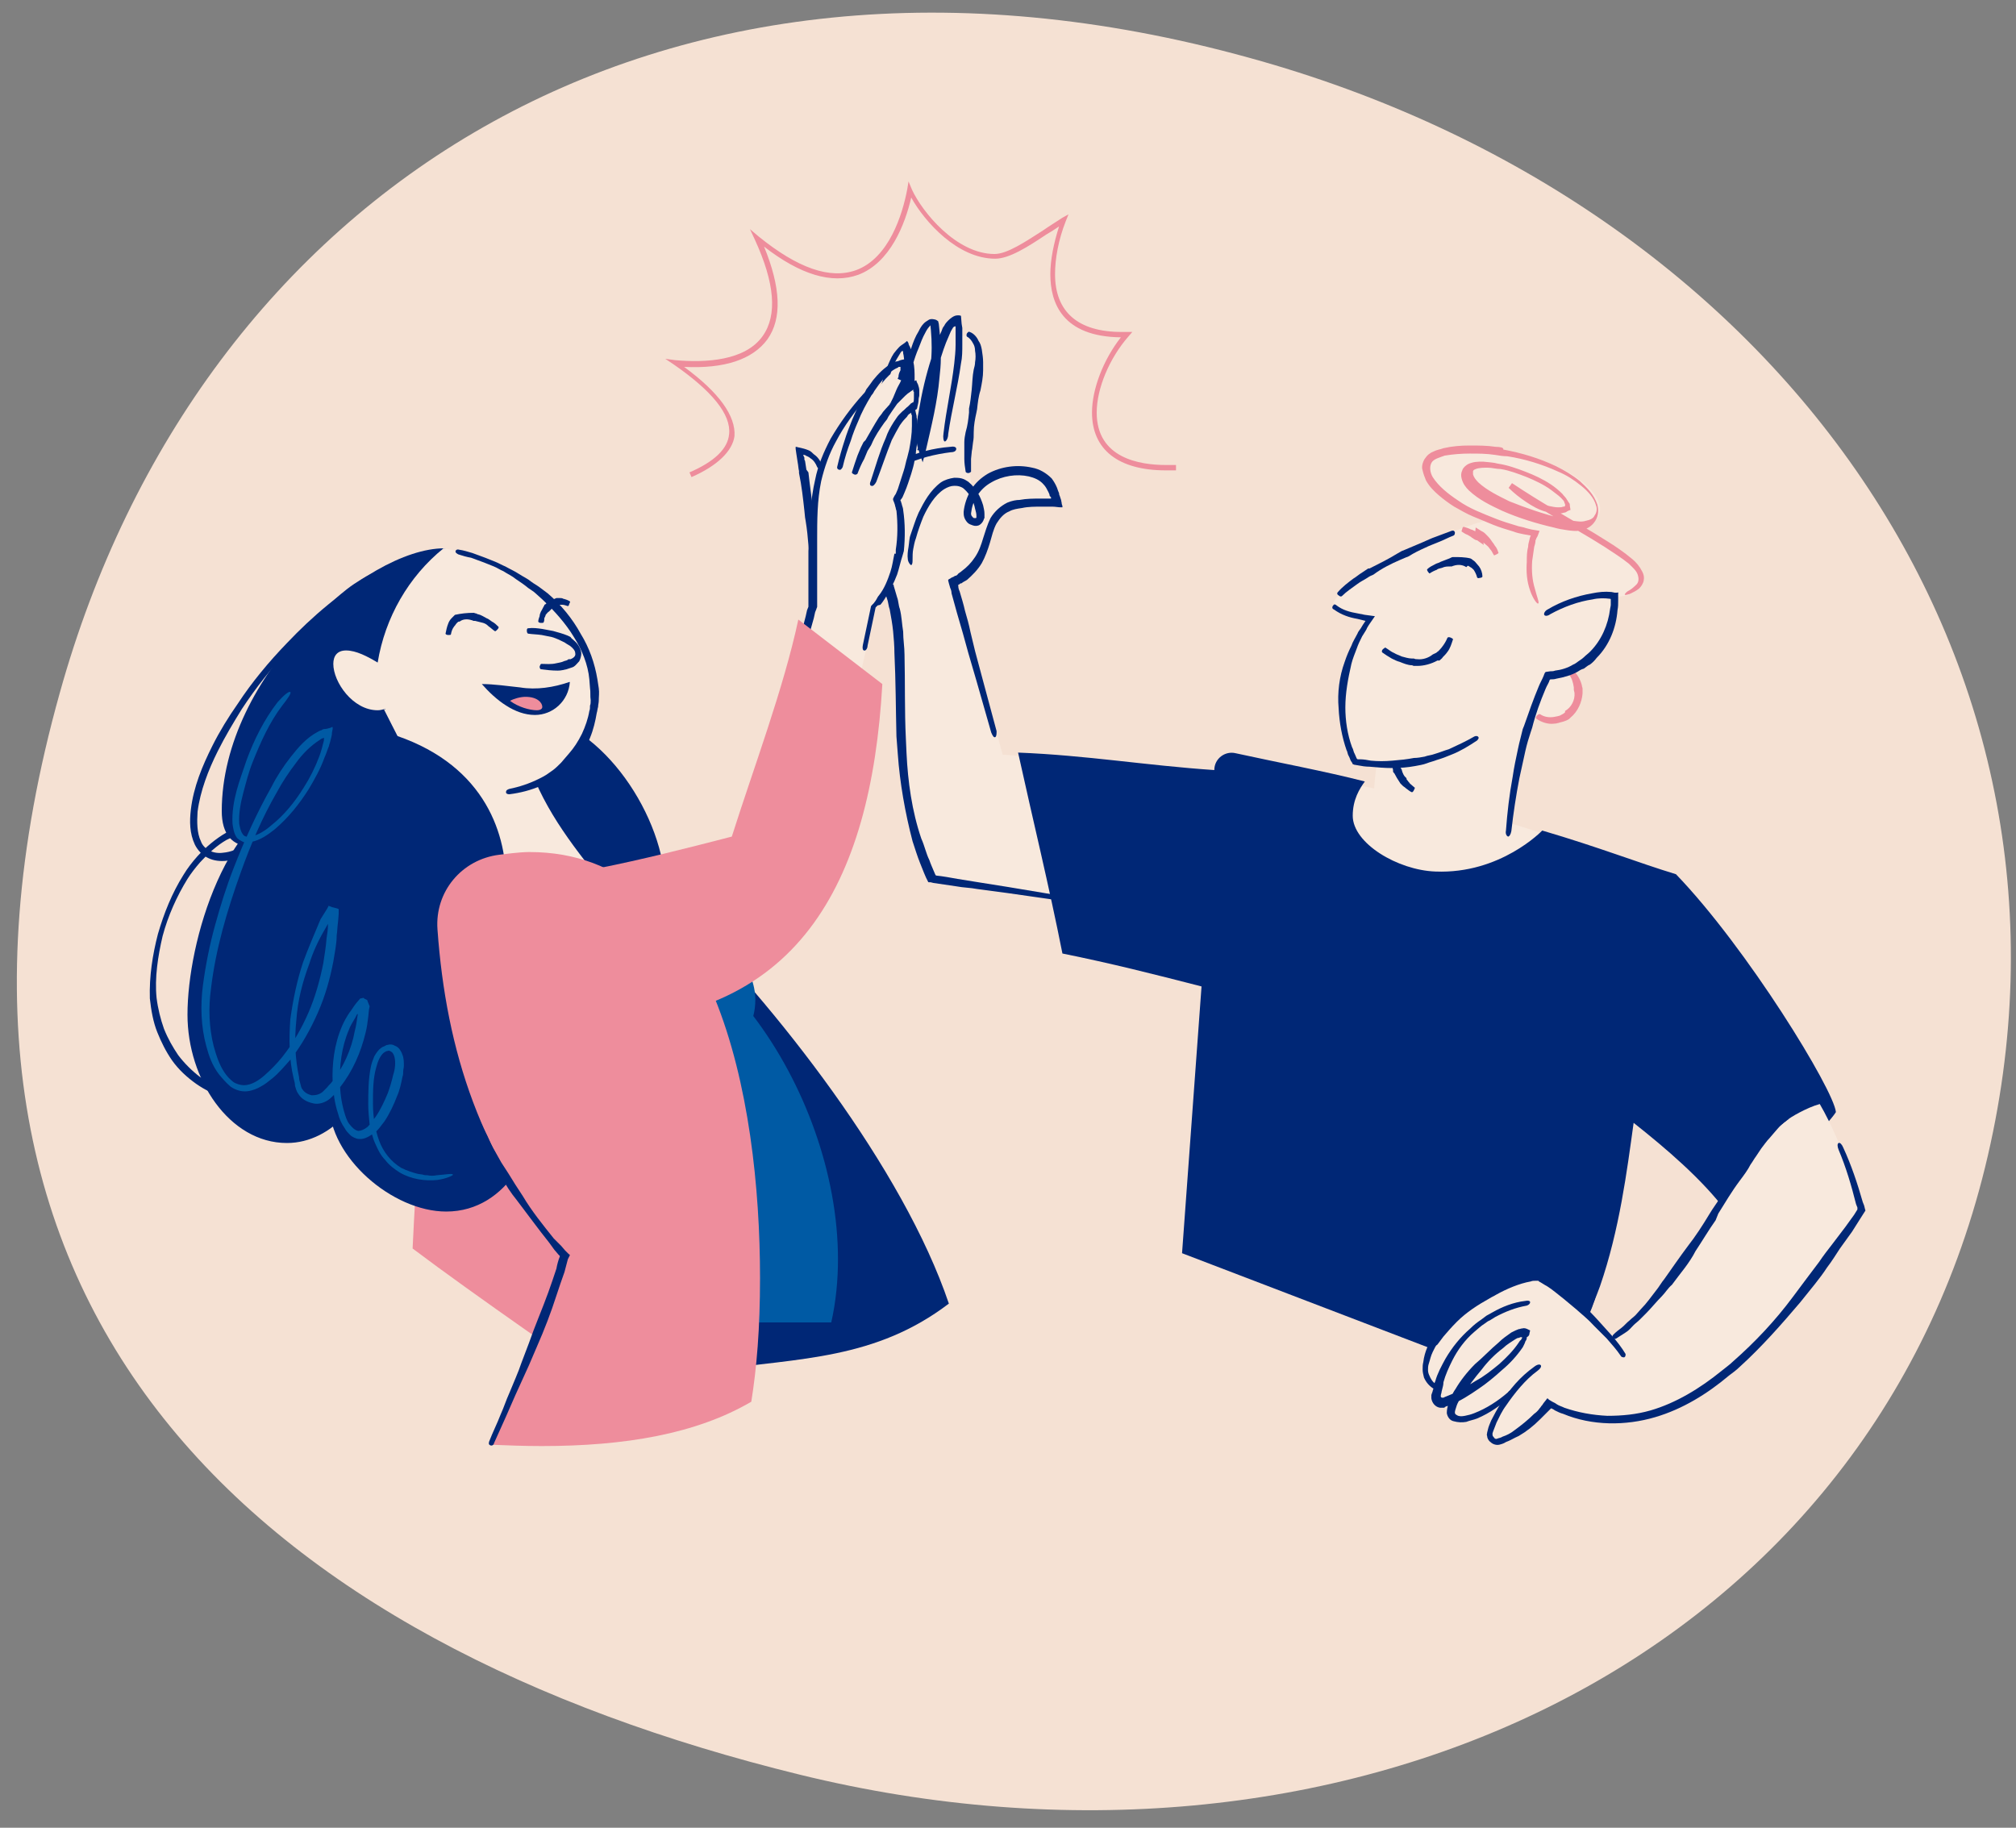 <?xml version="1.0" encoding="utf-8"?>
<!-- Generator: Adobe Illustrator 25.4.1, SVG Export Plug-In . SVG Version: 6.00 Build 0)  -->
<svg version="1.1" id="Layer_1" xmlns="http://www.w3.org/2000/svg" xmlns:xlink="http://www.w3.org/1999/xlink" x="0px" y="0px"
	 viewBox="0 0 300 272" style="enable-background:new 0 0 300 272;" xml:space="preserve">
<rect x="0" y="0" width="300" height="272" fill="#808080" stroke="none"/>
<style type="text/css">
	.st0{fill:#F5E1D3;}
	.st1{fill:#F8E9DD;}
	.st2{fill:none;}
	.st3{fill:#002776;}
	.st4{fill:#EE8D9C;}
	.st5{fill:#005AA4;}
</style>
<path id="Blubb_2_" class="st0" d="M295.4,173.7c-18.3,74.6-96.9,109.9-176.4,90.4S-17.1,196,8.9,103.1c20.6-74,88.5-119,177-94.5
	C264.8,30.3,313.7,99.1,295.4,173.7z"/>
<g id="mann_x2C__high_five-arm">
	<g>
		<path class="st1" d="M149.2,112.3l-7-25.8c8.6-4.3,0.5-13,15.3-11.8c-0.5-3.1-1.9-4.6-4.7-4.9c-3.2-0.4-6.3,1-7.7,3.4
			c-0.2-0.2-0.3-0.4-0.5-0.6l-0.3-2.2c-0.2-2.2-0.1-4.5,0.2-6.6c0.3-2.2,0.7-4.4,0.9-6.7c0.3-2.5,0.8-6.4-1.5-7.3
			c0,0-0.7,0.1-1.3,0.8c0-0.9-0.1-1.9-0.2-2.8c-1.1-0.1-2.3,2.6-3.3,5.9c0-1.6-0.1-3.3-0.2-5c-0.1,0-0.2-0.1-0.2-0.1
			c-1.2-0.2-2.5,3-3.5,6.4c-0.1-1.2-0.3-2.2-0.6-2.8c-2.5,1.8-3.6,7.8-4.3,13.3c-0.4,3.2-0.6,6.2-0.8,8c-0.5,1-0.9,2.2-1.1,3.4
			c-0.4,2.9,1.1,7.9,3.9,10.6c4.1,11.3-1.2,26.3,6.5,43.4l21.6,3.5v-21.2L149.2,112.3z"/>
	</g>
	<g>
		<g>
			<line class="st2" x1="135" y1="84.1" x2="136.5" y2="83.7"/>
			<line class="st2" x1="147.7" y1="109.6" x2="149.1" y2="109.2"/>
			<path class="st3" d="M149.9,74.8c-1,0.5-1.9,1.3-2.5,2.3c-0.5,1-0.8,2.1-1.1,3c-0.3,1-0.6,1.9-1.2,2.8s-1.2,1.5-2,2.1
				c-0.2,0.2-0.5,0.3-0.6,0.5c-0.1,0.1-0.2,0.2-0.4,0.2c-0.2,0.2-0.5,0.2-0.7,0.4l-0.2,0.1l-0.1,0.1v0.1l0.1,0.4l0.2,0.7
				c0.1,0.2,0.2,0.5,0.2,0.8c0.3,1,0.5,1.9,0.8,2.9l0.9,3.1l0.8,2.9l1.2,4.1l2.2,7.7c0.2,0.5,0.4,0.8,0.6,0.7
				c0.2-0.1,0.2-0.5,0.2-0.9l-2.1-7.8l-1.1-4.1l-0.7-2.9c-0.2-1-0.5-2.1-0.8-3.1c-0.2-0.9-0.5-1.9-0.8-2.9c-0.1-0.2-0.2-0.5-0.2-0.8
				V87l0,0l0,0h0.1c0.1-0.1,0.2-0.2,0.4-0.2c0.2-0.2,0.5-0.3,0.8-0.5c0.8-0.7,1.6-1.5,2.2-2.5c0.5-0.9,0.9-2,1.2-3s0.5-2,1-2.9
				c0.5-0.8,1.1-1.5,1.9-1.8c0.5-0.3,1.2-0.4,1.9-0.5c0.9-0.2,1.9-0.2,2.9-0.2h0.7c0.2,0,0.2,0,0.4,0h0.5c0.5,0,0.8,0.1,1.3,0.1h0.1
				h0.1v-0.2l-0.1-0.3c0-0.2-0.1-0.5-0.1-0.6l-0.2-0.6c-0.1-0.2-0.1-0.3-0.1-0.4c-0.1-0.2-0.2-0.5-0.3-0.8c-0.2-0.5-0.5-1-0.8-1.4
				c-0.8-0.8-1.8-1.4-2.9-1.6c-2.2-0.5-4.6-0.2-6.6,0.9c-1,0.6-1.9,1.4-2.5,2.4c-0.6,1-1,2.2-1.1,3.3c0,0.2,0,0.5,0.1,0.8
				c0.1,0.3,0.3,0.6,0.5,0.8c0.2,0.2,0.5,0.3,0.8,0.4s0.7,0.1,1-0.1c0.3-0.2,0.5-0.5,0.6-0.8c0-0.1,0.1-0.2,0.1-0.2v-0.2
				c0-0.2,0-0.2,0-0.4c0-0.5-0.1-0.8-0.2-1.3c-0.4-1.3-1-2.5-2.2-3.5c-0.3-0.2-0.6-0.4-1-0.5c-0.4-0.1-0.8-0.1-1.1-0.1
				c-0.7,0.1-1.4,0.3-2,0.7c-1.6,1.2-2.5,2.9-3.3,4.5c-0.5,1.1-0.8,2.2-1.2,3.3c-0.2,0.5-0.2,1.2-0.3,1.8c-0.1,0.6-0.2,1.2-0.1,1.9
				c0.1,0.5,0.4,0.8,0.5,0.8c0.2-0.1,0.2-0.5,0.2-0.8c0-0.5,0-1.1,0.1-1.6c0.1-0.5,0.2-1.1,0.4-1.6c0.3-1.1,0.7-2.2,1.1-3.2
				c0.7-1.5,1.7-3.2,3.1-4.1c0.5-0.3,1-0.5,1.5-0.5c0.2,0,0.5,0,0.8,0.1s0.5,0.2,0.7,0.4c0.8,0.7,1.4,1.8,1.6,2.9
				c0.1,0.4,0.2,0.7,0.2,1c0,0.1,0,0.2,0,0.2V77l0,0c0,0,0,0.1-0.1,0.1c-0.1,0,0,0-0.2,0c-0.2,0-0.2-0.1-0.3-0.2s-0.2-0.2-0.2-0.5
				c0.1-0.9,0.4-1.9,0.9-2.6c0.5-0.8,1.2-1.5,2.1-2c1.7-1,3.8-1.3,5.6-0.9c0.8,0.2,1.6,0.5,2.2,1.2c0.3,0.3,0.5,0.7,0.7,1.1
				c0.1,0.2,0.2,0.4,0.2,0.6l0.2,0.2V74c0,0.1,0,0.2,0,0.2h-0.2h-0.2h-0.4h-0.8c-1,0-2,0-3.1,0.2C151.3,74.4,150.6,74.5,149.9,74.8z
				"/>
		</g>
		<g>
			<line class="st2" x1="142.1" y1="67.7" x2="142.1" y2="66.3"/>
			<line class="st2" x1="159" y1="134.6" x2="159.2" y2="133.2"/>
			<path class="st3" d="M133.6,112.2c0.3,4.3,1.1,8.8,2.2,13c0.4,1.2,0.7,2.2,1.1,3.2c0.2,0.5,0.4,1,0.6,1.5
				c0.1,0.2,0.2,0.5,0.3,0.7l0.3,0.6c0,0.1,0.1,0.1,0.2,0.1h0.2l0.4,0.1l3.4,0.5c1,0.2,2.1,0.2,3.1,0.4l4.5,0.6l8.4,1.2
				c0.5,0.1,0.9-0.1,0.9-0.2c0-0.2-0.3-0.5-0.8-0.5l-8.4-1.4l-4.4-0.7l-3.1-0.5c-1.1-0.2-2.2-0.4-3.2-0.5c0,0,0,0-0.1-0.1
				c-0.1-0.2-0.2-0.5-0.3-0.7c-0.2-0.5-0.4-0.9-0.6-1.5c-0.5-1-0.7-2.1-1.2-3.2c-1.4-4.1-2-8.5-2.2-12.7l-0.1-2.2
				c-0.2-4.1-0.1-8.3-0.2-12.5c0-1.1-0.2-2.2-0.2-3.4c-0.2-1.2-0.2-2.2-0.5-3.4c-0.2-0.5-0.2-1.2-0.4-1.7l-0.5-1.7
				c0-0.1,0-0.2-0.1-0.2l-0.2-0.2l-0.2-0.2l-0.3-0.3c-0.2-0.2-0.3-0.4-0.5-0.6c-0.3-0.5-0.6-0.8-0.8-1.3c-0.8-1.4-1.4-2.9-1.7-4.5
				c-0.2-1.2-0.4-2.5-0.2-3.7c0.1-0.6,0.3-1.2,0.5-1.9l0.4-0.8c0.2-0.3,0.3-0.5,0.5-0.8c1-1.5,2.5-2.6,4.2-3.5
				c2.1-1,4.5-1.6,6.9-1.9c0.5,0,0.8-0.2,0.8-0.5s-0.4-0.4-0.9-0.3c-2.5,0.2-4.9,0.8-7.2,1.9c-1.8,0.8-3.4,2.1-4.6,3.7
				c-0.2,0.3-0.4,0.5-0.5,0.8l-0.5,0.9c-0.2,0.7-0.5,1.3-0.6,2c-0.3,1.4-0.2,2.9,0,4.2c0.3,1.7,0.8,3.3,1.7,4.9
				c0.3,0.5,0.6,1,0.9,1.5c0.2,0.2,0.4,0.5,0.5,0.7c0.2,0.2,0.5,0.5,0.4,0.5l0.5,1.5c0.2,0.5,0.2,1.1,0.4,1.6
				c0.2,1.1,0.4,2.2,0.5,3.2c0.1,1.1,0.2,2.2,0.2,3.3c0.2,4.1,0.2,8.3,0.3,12.4L133.6,112.2z"/>
		</g>
		<g>
			<line class="st2" x1="128.6" y1="73.3" x2="130" y2="73.4"/>
			<line class="st2" x1="139.7" y1="65.6" x2="141.1" y2="65.8"/>
			<path class="st3" d="M138.4,56.5c-0.2,3.5-1,7-1.9,10.5l1.1-0.1c-0.2-0.7-0.2-1.6-0.2-2.5c0.1-0.9,0.2-1.8,0.4-2.6
				c0.6-2.9,1.2-5.5,2-7.9c0.4-1.3,0.8-2.6,1.4-3.9c0.1-0.2,0.2-0.5,0.3-0.7s0.3-0.5,0.3-0.5c0-0.1,0.1-0.1,0.2-0.2
				c0.1,0,0.2-0.1,0.2,0v0.2v0.1v0.3v0.7c0,0.5,0,0.9,0,1.4c0,0.9-0.1,1.9-0.2,2.8c-0.4,3.5-1.2,6.9-1.6,10.4
				c-0.1,0.6,0,1.2,0.2,1.2c0.2,0,0.5-0.5,0.5-1.1c0.5-3.5,1.4-6.9,1.9-10.5c0.2-0.9,0.2-1.9,0.2-2.8c0-0.5,0-0.9,0-1.4v-0.7v-0.4
				l-0.1-0.6l-0.1-1.2c-0.2-0.1-0.6-0.1-0.9,0c-0.3,0.1-0.7,0.4-1,0.7c-0.4,0.4-0.5,0.6-0.6,0.8c-0.2,0.2-0.3,0.5-0.4,0.8
				c-0.6,1.3-1.2,2.6-1.5,4c-0.8,2.5-1.4,5-1.9,8c-0.2,0.9-0.3,1.9-0.3,2.8c0,0.9-0.1,1.9,0.3,2.9l0.6,1.8l0.5-1.9
				c0.8-3.5,1.7-7.1,2-10.7c0.1-0.9,0.2-1.9,0.2-2.8c0-1.8-0.1-3.5-0.3-5.2l-0.1-0.4l-0.3-0.2c-0.3-0.1-0.8-0.2-1.1,0
				c-0.3,0.2-0.5,0.3-0.7,0.5c-0.4,0.4-0.6,0.8-0.8,1.2c-0.5,0.8-0.8,1.6-1.1,2.5c-0.6,1.6-1.1,3.3-1.5,4.9
				c-0.5,1.8-0.9,3.5-1.2,5.5c-0.2,1.9-0.2,3.9,0.1,5.8l0.1,0.6l0.6-0.1c0.1,0,0.2,0,0.2,0l0.5-0.1l0.2-0.4c0.6-1.9,0.8-3.6,1.1-5.4
				c0.2-2.1,0.4-4.2,0.4-6.3c0-0.8,0-1.7-0.2-2.5c-0.1-0.5-0.1-0.8-0.2-1.3c-0.1-0.3-0.2-0.7-0.3-0.9c-0.1-0.2-0.2-0.3-0.2-0.5
				l-0.1-0.2c-0.1-0.1-0.1-0.2-0.2-0.1c-0.2,0.2-0.5,0.4-0.8,0.6s-0.5,0.5-0.7,0.7l-0.4,0.5l-0.3,0.5c-0.4,0.8-0.7,1.5-1,2.4
				c-0.8,2.3-1.2,4.7-1.5,7c-0.2,1.5-0.4,3-0.5,4.5c-0.2,1.5-0.3,3-0.5,4.6c-0.1,0.6,0.1,1.1,0.3,1.2c0.2,0,0.5-0.5,0.5-1.1
				c0.2-1.5,0.3-3,0.5-4.6c0.2-1.5,0.3-3,0.5-4.5c0.4-2.3,0.8-4.6,1.5-6.9c0.2-0.8,0.5-1.5,0.9-2.2l0.3-0.5l0.3-0.5
				c0.1-0.2,0.2-0.2,0.3-0.3c0.1,0.1,0.1,0.2,0.1,0.4c0.1,0.3,0.1,0.8,0.2,1.2c0.1,0.8,0.1,1.6,0.1,2.4c-0.1,2-0.2,4.1-0.5,6.1
				c-0.2,1.7-0.5,3.5-1.1,5.1l0.5-0.5c-0.1,0-0.2,0-0.2,0l0.8,0.5c-0.3-1.8-0.3-3.6-0.1-5.4c0.2-1.8,0.6-3.6,1.1-5.3
				c0.4-1.6,0.8-3.3,1.5-4.9c0.3-0.8,0.6-1.6,1-2.3c0.2-0.4,0.4-0.7,0.6-0.9c0.1-0.2,0.2-0.2,0.3-0.2s0.1,0,0.2,0l-0.4-0.5
				c0.2,1.7,0.3,3.4,0.2,5.1C138.5,54.6,138.4,55.5,138.4,56.5z"/>
		</g>
		<g>
			<line class="st2" x1="144.2" y1="49.1" x2="143.6" y2="50.4"/>
			<line class="st2" x1="143.5" y1="70.5" x2="145" y2="70.4"/>
			<path class="st3" d="M144.2,61.4c-0.1,1-0.2,1.9-0.5,2.9c-0.1,0.5-0.2,1-0.2,1.5c0,0.2,0,0.5,0,0.8v0.7v1c0,0.6,0.1,1.3,0.2,1.9
				c0,0.1,0.2,0.2,0.4,0.2c0.2,0,0.4-0.2,0.4-0.2c0-0.6,0-1.2,0-1.9l0.1-1c0-0.2,0.1-0.5,0.1-0.7l0.1-0.8c0.1-0.5,0.1-0.9,0.1-1.5
				c0-1,0.2-2,0.4-2.9l0.1-0.5c0.1-0.9,0.2-1.9,0.5-2.8c0.2-1,0.4-2,0.4-3c0-0.4,0-0.8,0-1.2c0-0.6-0.1-1.2-0.2-1.9
				c-0.1-0.5-0.2-0.9-0.5-1.3c-0.2-0.5-0.7-1.1-1.3-1.3c-0.2-0.1-0.3,0.1-0.4,0.2c-0.1,0.2-0.1,0.4,0,0.5c0.4,0.2,0.7,0.6,0.9,1
				c0.2,0.3,0.3,0.7,0.3,1.1c0.1,0.5,0.1,1.2,0,1.7c0,0.4-0.1,0.7-0.2,1.1c-0.2,1-0.2,2-0.3,3c-0.1,0.9-0.2,1.9-0.4,2.8L144.2,61.4z
				"/>
		</g>
	</g>
</g>
<g id="mann_x2C__nakkehår">
	<g id="nakkehår_2_">
		<path class="st1" d="M230.5,98.8c0.2,0,0.2,0,0.4,0c2.6,0,4.1,2.2,4.1,4.4c0,2.5-1.9,4.1-4.1,4.1c-0.8,0-2.5-0.4-3.1-0.8"/>
	</g>
	<g id="nakkehår_00000028307042376397097360000010146852785181163428_">
		<line class="st2" x1="230.5" y1="98.1" x2="230.6" y2="99.5"/>
		<line class="st2" x1="229.3" y1="105.9" x2="228.3" y2="107.1"/>
		<path class="st4" d="M232.9,106c-0.2,0.2-0.4,0.3-0.6,0.4c-0.3,0.2-0.7,0.2-1.1,0.3c-0.7,0.1-1.4,0-2-0.4c-0.1-0.1-0.3,0-0.5,0.2
			c-0.2,0.2-0.2,0.4,0,0.5c0.7,0.5,1.7,0.8,2.5,0.7c0.5,0,0.9-0.2,1.4-0.3c0.3-0.1,0.6-0.2,0.9-0.4l0.2-0.2c1.1-0.9,1.7-2.3,1.8-3.6
			c0-0.2,0-0.5,0-0.7c0-0.2-0.1-0.3-0.1-0.5c-0.2-0.8-0.6-1.5-1.2-2.2c-0.4-0.5-0.8-0.8-1.4-1.1c-0.6-0.4-1.5-0.5-2.2-0.5
			c-0.2,0-0.2,0.2-0.2,0.4c0,0.2,0.2,0.4,0.2,0.4c0.6,0,1.2,0.2,1.8,0.5c0.4,0.2,0.8,0.5,1.1,0.9c0.4,0.5,0.6,1.2,0.7,1.9
			c0,0.1,0,0.2,0,0.3c0,0.2,0.1,0.4,0.1,0.5c0.1,1.1-0.5,2.2-1.4,2.7L232.9,106z"/>
	</g>
</g>
<g id="mann_x2C__hals">
	<path class="st1" d="M238.1,127.1c-2.8-0.8-13.7-5.9-38.2-10.7C195.4,132.4,210.2,142,238.1,127.1z"/>
	<path class="st1" d="M224,131.5c0-0.2,0-0.5,0-0.8c0-10.6,2.7-28.1,9.9-35.6c0,0-21.9,4.2-27.1,11c-2.1,5.5-2.5,11.3-2.5,17.2
		c0,4.5,0.3,9,0.3,13.3"/>
	<g>
		<line class="st2" x1="208.6" y1="111.9" x2="207.1" y2="111.6"/>
		<line class="st2" x1="210" y1="118.2" x2="210.7" y2="117"/>
		<path class="st3" d="M208.4,116.6l0.3,0.3c0.2,0.2,0.3,0.2,0.5,0.4c0.3,0.2,0.6,0.5,0.9,0.6c0.1,0,0.2-0.1,0.3-0.3
			c0.1-0.2,0.2-0.4,0.1-0.4c-0.2-0.2-0.5-0.4-0.7-0.6c-0.1-0.2-0.2-0.2-0.3-0.4c-0.1-0.1-0.2-0.2-0.2-0.3v-0.1
			c-0.4-0.3-0.6-0.8-0.7-1.2c0-0.1-0.1-0.2-0.1-0.2l-0.1-0.2c-0.1-0.2-0.2-0.5-0.2-0.8c-0.1-0.2-0.1-0.4-0.1-0.6
			c0-0.2,0.1-0.5,0.1-0.8c0-0.1-0.2-0.2-0.4-0.2c-0.2-0.1-0.4-0.1-0.4,0c-0.1,0.3-0.2,0.6-0.2,0.9c0,0.2,0,0.5,0,0.8
			c0,0.4,0,0.7,0.1,1.1v0.2c0,0.1,0.1,0.2,0.2,0.3C207.7,115.5,208,116,208.4,116.6L208.4,116.6z"/>
	</g>
</g>
<g id="mann_x2C__hode">
	<g>
		<path class="st1" d="M242.2,88.6c0.8-0.5,2.4-1.1,2.4-2.5c0-3-7.9-6.3-19.4-13.8c1.6,1.5,4.5,3.6,7,3.6c0.5,0,1.1-0.1,1.6-0.4
			c0-2.9-8.4-6.5-12.6-6.5c-1.2,0-2.5,0.2-2.5,1.5c0,3.6,13.3,7.7,16.4,7.7c2.1,0,3-1.1,3-2.5c0-3.7-8.5-8.9-18.5-8.9
			c-2.6,0-7.4,0-7.4,2.6c0,3,5.2,6.1,8,7.3l2.2,1l6.9,16.5l9.7-4.2l0.5-1L242.2,88.6z"/>
	</g>
	<path class="st1" d="M221.3,77.4c-7.1,1.9-21.1,8.6-22.9,12.3c0.9,1,3.1,1.5,5.6,1.9c-2.9,3.9-4.3,8.4-4.3,12.9
		c0,2.9,0.6,5.9,1.9,8.6c9.6,1.9,20.5-2.1,27.1-13c0.5,0.2,1.1,0.3,1.6,0.3c4.5,0,10-6,10-10.8c0-0.4-0.1-0.8-0.2-1.2
		c-0.4-0.1-0.8-0.1-1.2-0.1c-2.9,0-7,0.9-9.3,2.9c-1.5-1.8-2.2-4.3-2.2-6.9c0-1.7,0.3-3.4,0.8-4.9C226,78.9,223.6,78.2,221.3,77.4z"
		/>
	<g>
		<line class="st2" x1="216.7" y1="79.7" x2="216.2" y2="78.3"/>
		<line class="st2" x1="198.6" y1="88.2" x2="199.7" y2="89.1"/>
		<path class="st3" d="M203.6,84.6l-0.9,0.6c-0.5,0.3-0.8,0.6-1.3,0.9c-0.8,0.6-1.6,1.2-2.3,2c-0.2,0.2-0.1,0.4,0.1,0.5
			c0.2,0.2,0.4,0.2,0.5,0.1c0.7-0.7,1.5-1.2,2.3-1.8c0.4-0.3,0.8-0.5,1.3-0.8c0.3-0.2,0.6-0.4,0.9-0.5l0.2-0.1
			c1.2-0.9,2.6-1.6,4-2.2l0.7-0.3l0.5-0.2c0.8-0.5,1.6-0.9,2.5-1.3c0.6-0.3,1.2-0.5,1.9-0.8c0.8-0.3,1.5-0.7,2.3-1
			c0.2-0.1,0.2-0.3,0.2-0.5c-0.1-0.2-0.2-0.3-0.5-0.2c-0.8,0.3-1.6,0.6-2.4,0.9c-0.6,0.2-1.2,0.5-1.9,0.8l-2.6,1.1l-0.5,0.2
			l-0.7,0.4c-1.3,0.8-2.7,1.5-4.1,2.2L203.6,84.6z"/>
	</g>
	<g>
		<line class="st2" x1="198.9" y1="89.2" x2="197.9" y2="90.2"/>
		<line class="st2" x1="220.2" y1="110.2" x2="219.4" y2="108.9"/>
		<path class="st3" d="M200.6,112.3l0.2,0.4l0.2,0.5l0.2,0.3l0.1,0.2c0,0.1,0.1,0,0.2,0.1l0.6,0.1c0.5,0.1,1.1,0.2,1.7,0.2
			c1.2,0.1,2.2,0.2,3.4,0.2c1.2,0,2.3-0.1,3.4-0.3c0.5-0.1,1.2-0.2,1.7-0.4c0.5-0.2,1-0.3,1.5-0.5c0.7-0.2,1.5-0.5,2.2-0.8
			c1.3-0.5,2.6-1.3,3.8-2.1c0.2-0.2,0.3-0.4,0.2-0.5c-0.1-0.2-0.4-0.2-0.6-0.1c-1.2,0.7-2.5,1.3-3.8,1.9c-0.7,0.2-1.4,0.5-2.1,0.7
			c-0.5,0.2-1,0.2-1.5,0.4c-0.5,0.1-1.1,0.2-1.6,0.2c-1,0.2-2,0.3-3.2,0.4c-1.1,0.1-2.2,0.1-3.2,0c-0.5-0.1-1.1-0.2-1.6-0.2h-0.2
			H202c0,0,0-0.1-0.1-0.1l-0.3-0.7c-0.2-0.3-0.2-0.7-0.4-1c-0.7-1.9-1-4-1-5.9c0-2.2,0.4-4.3,0.9-6.5c0.2-0.8,0.5-1.5,0.8-2.3
			c0.2-0.6,0.5-1.2,0.8-1.8c0.2-0.3,0.3-0.5,0.5-0.8c0.1-0.2,0.2-0.3,0.2-0.4l0.3-0.5l0.9-1.3l-1.5-0.2l-0.5-0.1l-0.5-0.1
			c-1.2-0.2-2.3-0.5-3.2-1.2c-0.2-0.2-0.4-0.2-0.5,0c-0.2,0.2-0.2,0.5,0.1,0.6c1.1,0.8,2.3,1.2,3.5,1.4l0.8,0.2l0.4,0.1l-0.2,0.3
			l-0.2,0.3c-0.1,0.2-0.2,0.3-0.3,0.5c-0.2,0.3-0.4,0.5-0.5,0.8c-0.3,0.6-0.7,1.2-0.9,1.8c-0.4,0.8-0.7,1.5-1,2.4
			c-0.8,2.2-1.1,4.6-0.9,6.9c0.1,2.1,0.5,4.3,1.2,6.3C200.4,111.6,200.5,111.9,200.6,112.3z"/>
	</g>
	<g>
		<line class="st2" x1="241.8" y1="88" x2="242.6" y2="89.2"/>
		<line class="st2" x1="228.2" y1="90.1" x2="229.5" y2="89.4"/>
		<path class="st4" d="M222.6,66.5c-1.3-0.2-2.6-0.2-3.9-0.2c-1.3,0-2.6,0.1-3.9,0.4c-0.5,0.2-0.9,0.2-1.5,0.5
			c-0.5,0.2-0.9,0.5-1.3,1.1c-0.3,0.5-0.5,1.2-0.3,1.7c0.1,0.5,0.3,1,0.5,1.5c0.5,0.9,1.2,1.6,1.9,2.2s1.5,1.2,2.3,1.7
			c0.9,0.5,1.9,1.1,2.9,1.5s1.9,0.8,2.9,1.2c1,0.4,2,0.7,3,1c0.5,0.2,1,0.3,1.5,0.4l1.1,0.2l-0.1,0.2l-0.1,0.4
			c-0.1,0.4-0.2,0.7-0.2,1.1c-0.2,0.7-0.2,1.5-0.2,2.2c-0.1,1.5,0,2.9,0.5,4.3c0.4,1.2,1.1,2.1,1.2,1.9c0.2-0.1-0.2-1-0.5-2.2
			c-0.4-1.3-0.5-2.7-0.4-4.1c0.1-0.7,0.2-1.4,0.3-2.1c0.1-0.3,0.2-0.7,0.2-1l0.1-0.2c0-0.1,0.1-0.2,0.2-0.4l0.3-0.8l-1.2-0.2
			l-0.8-0.2c-0.5-0.2-1-0.2-1.5-0.4c-1-0.3-2-0.6-3-1c-2-0.8-3.9-1.5-5.6-2.7c-1.5-1-2.9-2.1-3.8-3.5c-0.4-0.7-0.5-1.5-0.2-2.1
			s1.2-0.8,2-1.1c1.2-0.2,2.5-0.3,3.7-0.3c1.3,0,2.5,0,3.8,0.2c0.6,0.1,1.2,0.2,1.8,0.2c2.6,0.4,5.2,1.2,7.6,2.3
			c1.2,0.5,2.3,1.2,3.4,2.1c1,0.8,1.9,1.8,2.2,2.9c0.2,0.5,0.1,1.1-0.2,1.5c-0.2,0.5-0.8,0.7-1.3,0.8c-0.6,0.2-1.2,0.1-1.9,0
			c-0.6-0.1-1.3-0.2-1.9-0.4c-2.5-0.6-5.1-1.5-7.6-2.5c-1.6-0.8-3.3-1.6-4.6-2.8c-0.4-0.4-0.7-0.8-0.8-1.2c0-0.2,0-0.4,0-0.5
			c0.1-0.2,0.2-0.2,0.4-0.3c0.5-0.2,1.2-0.2,1.8-0.2s1.3,0.2,1.9,0.2c1.3,0.2,2.6,0.7,3.9,1.2c1.2,0.5,2.5,1.1,3.6,1.9
			c0.5,0.4,1.1,0.8,1.5,1.2c0.2,0.2,0.5,0.5,0.5,0.7c0,0.1,0.1,0.2,0.1,0.2v0.1c0,0.1,0,0.2,0,0.2c-0.1,0.1-0.2,0.1-0.3,0.1
			c-0.2,0.1-0.5,0.1-0.7,0.1c-0.5,0-0.9-0.1-1.4-0.2c-2-0.6-3.8-1.9-5.4-3.3l-0.5,0.7c2.2,1.4,4.3,2.8,6.5,4.1
			c2.5,1.5,5.2,3,7.7,4.6c1.2,0.8,2.5,1.6,3.6,2.5c0.5,0.5,1.1,1,1.3,1.6c0.2,0.6,0.2,1.2-0.3,1.6c-0.4,0.4-0.8,0.7-1.2,0.9
			c-0.3,0.2-0.5,0.5-0.4,0.5c0.1,0.1,0.3,0,0.7-0.1c0.4-0.2,0.9-0.4,1.4-0.8c0.3-0.3,0.6-0.7,0.7-1.2c0.1-0.5,0-0.9-0.2-1.3
			c-0.4-0.8-0.9-1.4-1.5-1.9c-1.2-1-2.5-1.9-3.8-2.7c-2.5-1.6-5.2-3.1-7.7-4.6c-2.2-1.3-4.3-2.6-6.4-4l-0.5,0.7
			c0.8,0.8,1.7,1.5,2.6,2.1c0.9,0.6,1.9,1.2,3.1,1.5c0.5,0.2,1.1,0.2,1.7,0.2c0.3,0,0.6,0,0.8-0.1c0.2,0,0.4-0.1,0.5-0.2
			c0.2-0.1,0.4-0.2,0.5-0.2c0-0.2-0.1-0.5-0.1-0.8c0-0.2-0.1-0.2-0.2-0.4c-0.1-0.1-0.1-0.2-0.2-0.3c-0.2-0.4-0.5-0.6-0.7-0.9
			c-0.5-0.5-1.1-1-1.7-1.4c-1.2-0.8-2.5-1.4-3.8-1.9c-1.3-0.5-2.7-1-4.1-1.2c-0.7-0.2-1.4-0.2-2.2-0.3c-0.8,0-1.5,0-2.3,0.4
			c-0.3,0.2-0.7,0.5-0.8,0.9c-0.2,0.4-0.2,0.8-0.1,1.2c0.2,0.8,0.6,1.3,1.1,1.8c1.5,1.4,3.2,2.2,4.9,3c2.5,1.1,5.1,1.9,7.7,2.5
			c0.7,0.2,1.3,0.3,2,0.4c0.7,0.1,1.5,0.2,2.2,0c0.8-0.2,1.5-0.6,2-1.4c0.5-0.8,0.5-1.6,0.3-2.4c-0.5-1.5-1.5-2.5-2.6-3.5
			c-1.1-0.9-2.3-1.6-3.5-2.2c-2.5-1.2-5.2-2-7.9-2.5C223.8,66.6,223.2,66.5,222.6,66.5z"/>
	</g>
	<g>
		<line class="st2" x1="229.4" y1="90.6" x2="230.2" y2="91.8"/>
		<line class="st2" x1="223.6" y1="124.5" x2="225" y2="124.5"/>
		<path class="st3" d="M226.6,108.5c-0.2,0.9-0.5,1.9-0.7,2.9c-0.3,1.4-0.6,2.8-0.8,4.2c-0.5,2.7-0.8,5.3-1,8
			c-0.1,0.5,0.1,0.8,0.3,0.9c0.2,0,0.4-0.3,0.5-0.8c0.3-2.7,0.7-5.3,1.2-7.9c0.3-1.4,0.6-2.7,0.9-4.1c0.2-0.9,0.5-1.9,0.8-2.8
			l0.2-0.6c0.5-2,1.2-3.9,2-5.8c0.2-0.5,0.5-0.9,0.6-1.3l0.1-0.1h0.1c0.2,0,0.5,0,0.8-0.1c1.1-0.2,2.2-0.5,3.1-1
			c0.3-0.2,0.6-0.4,1-0.5c0.3-0.2,0.6-0.5,0.9-0.6c0.4-0.3,0.7-0.6,1-1c1.9-1.9,2.9-4.5,3.1-7.1c0.1-0.5,0.1-0.9,0.1-1.4v-1.1
			c0.1-0.2-0.1-0.1-0.2-0.1h-0.3l-0.5-0.1c-1-0.1-1.9,0-2.9,0.2c-2.3,0.4-4.6,1.2-6.6,2.4c-0.4,0.2-0.6,0.6-0.5,0.8
			c0.1,0.2,0.5,0.2,0.9-0.1c2-1.1,4.2-1.9,6.3-2.2c0.8-0.2,1.8-0.2,2.5-0.1c0.1,0,0.2,0,0.2,0.1v0.3V90c0,0.2-0.1,0.5-0.1,0.6
			c-0.3,2.4-1.3,4.7-3,6.4c-0.3,0.3-0.6,0.5-0.9,0.8c-0.2,0.2-0.5,0.4-0.8,0.6c-0.3,0.2-0.5,0.4-0.8,0.5c-0.8,0.5-1.8,0.8-2.7,0.9
			c-0.2,0.1-0.5,0.1-0.7,0.1l-0.7,0.1c-0.2,0.2-0.2,0.4-0.3,0.6c-0.2,0.5-0.5,1-0.7,1.5c-0.8,1.9-1.5,3.9-2.2,5.9L226.6,108.5z"/>
	</g>
	<g>
		<line class="st2" x1="212.1" y1="84.5" x2="213" y2="85.6"/>
		<line class="st2" x1="219.4" y1="86" x2="220.9" y2="85.9"/>
		<path class="st3" d="M218.4,84.2c0.2,0,0.2,0.1,0.4,0.2s0.3,0.2,0.5,0.4c0.2,0.3,0.4,0.7,0.5,1.1c0,0.1,0.2,0.2,0.4,0.1
			c0.2,0,0.4-0.1,0.4-0.2c0-0.5-0.2-1.1-0.5-1.5c-0.2-0.2-0.4-0.5-0.6-0.7c-0.2-0.2-0.3-0.2-0.5-0.4l-0.2-0.1
			c-0.8-0.2-1.7-0.2-2.5-0.2c-0.2,0-0.2,0-0.4,0.1l-0.2,0.1c-0.5,0.2-0.8,0.3-1.3,0.5c-0.3,0.2-0.6,0.2-0.9,0.4
			c-0.4,0.2-0.8,0.4-1.1,0.7c-0.1,0.1,0,0.2,0.1,0.4c0.2,0.2,0.2,0.3,0.3,0.2c0.3-0.2,0.7-0.4,1-0.5c0.2-0.2,0.5-0.2,0.8-0.3
			c0.4-0.2,0.8-0.2,1.2-0.2h0.2c0.1,0,0.2-0.1,0.3-0.1c0.6-0.2,1.3-0.2,1.9,0.2L218.4,84.2z"/>
	</g>
	<g>
		<line class="st2" x1="221.7" y1="82.9" x2="223.1" y2="82.4"/>
		<line class="st2" x1="217.8" y1="78" x2="217.2" y2="79.3"/>
		<path class="st4" d="M219.8,79.2l-0.4-0.2c-0.2-0.1-0.4-0.2-0.5-0.2c-0.4-0.2-0.7-0.3-1.1-0.4c-0.1,0-0.2,0.2-0.2,0.3
			c-0.1,0.2-0.1,0.4-0.1,0.4c0.3,0.2,0.6,0.4,0.9,0.5c0.2,0.1,0.3,0.2,0.5,0.3c0.1,0.1,0.2,0.2,0.3,0.2l0.1,0.1
			c0.2,0.1,0.3,0.2,0.5,0.2l1,0.7l-0.2-1.2c0-0.1,0-0.2,0-0.4l-0.8,0.5c0.2,0.2,0.3,0.2,0.5,0.4l0.2,0.2l0.2,0.1
			c0.2,0.2,0.5,0.4,0.7,0.6c0.2,0.2,0.3,0.4,0.4,0.5c0.2,0.2,0.3,0.5,0.5,0.8c0,0.1,0.2,0,0.4-0.1c0.2-0.1,0.3-0.2,0.3-0.2
			c-0.1-0.3-0.2-0.6-0.4-0.9c-0.2-0.2-0.3-0.5-0.5-0.7c-0.2-0.3-0.4-0.6-0.7-0.9l-0.2-0.2l-0.2-0.2c-0.2-0.2-0.4-0.3-0.6-0.4
			l-0.8-0.5l-0.1,0.9c0,0.2,0,0.4,0,0.6l0.8-0.5c-0.2-0.2-0.3-0.2-0.5-0.4L219.8,79.2z"/>
	</g>
	<g>
		<line class="st2" x1="206.4" y1="96.1" x2="205.6" y2="97.3"/>
		<line class="st2" x1="216.7" y1="95.1" x2="215.4" y2="94.7"/>
		<path class="st3" d="M214.2,98.3c0.2-0.2,0.4-0.3,0.5-0.5c0.2-0.2,0.5-0.5,0.7-0.8c0.4-0.5,0.6-1.2,0.8-1.8
			c0.1-0.1-0.1-0.2-0.3-0.3c-0.2-0.1-0.4-0.1-0.5,0c-0.2,0.5-0.5,1-0.9,1.5c-0.2,0.2-0.4,0.5-0.6,0.6c-0.2,0.2-0.3,0.2-0.5,0.3
			l-0.2,0.1c-0.6,0.5-1.5,0.8-2.3,0.7c-0.2,0-0.3,0-0.5-0.1c-0.1,0-0.2,0-0.3,0c-0.5,0-1.1-0.2-1.5-0.3c-0.4-0.2-0.8-0.3-1.1-0.5
			c-0.5-0.2-0.8-0.5-1.3-0.8c-0.1-0.1-0.2,0.1-0.4,0.2c-0.2,0.2-0.2,0.4-0.1,0.5c0.4,0.3,0.9,0.6,1.4,0.9c0.4,0.2,0.8,0.4,1.2,0.5
			c0.5,0.2,1.2,0.5,1.8,0.5c0.1,0,0.2,0.1,0.3,0.1c0.2,0,0.4,0,0.5,0c1,0,2.1-0.3,3-0.8H214.2z"/>
	</g>
</g>
<g id="mann_x2C__overkropp">
	<g>
		<g>
			<path class="st3" d="M237.9,191.3c-1,2.9-2.2,5.9-3.9,8.7C236.1,197.1,237.2,194.2,237.9,191.3z"/>
		</g>
		<g>
			<path class="st3" d="M249.4,130.1c-5.6-1.7-11.4-4-19.9-6.5c0,0-6.2,6.5-15.9,6.1c-5.6-0.2-12.3-4.2-12.3-8.3c0-2.4,1-4,1.8-5.1
				c-5.8-1.5-13.3-2.9-19.2-4.2c-1.6-0.4-3.2,0.8-3.2,2.5l0,0c-10.3-0.7-19-2.2-29.2-2.6c2.2,10,4.6,19.8,6.6,29.9
				c7.4,1.5,13.3,3,20.7,4.9l-2.9,39.7l60.6,23.2l-2.3-9.6c1.5-2.8,2.8-5.7,3.9-8.7c2.9-8.4,4-17.1,5-24.3
				c4.8,3.8,10.2,8.4,13.8,13.2c3.3-1.5,14.4-11.8,16.3-14.8C272.9,162.2,260,141.1,249.4,130.1z"/>
		</g>
	</g>
	<g>
		<g>
			<path class="st1" d="M270.8,164.3c3.5,6,6.5,15.7,6.5,15.7c-8.4,12-21.8,32.6-38.9,31.3c-3.1-0.2-5.6-1-7.8-2.3
				c-1.8,2.3-5,4.9-7.6,5.6c-0.8,0.2-1.5-0.5-1.2-1.2c0.4-1.4,1.2-3,2.2-4.6c0.4-0.5,0.8-1.2,1.2-1.7c-3.9,3.6-8.3,5.2-9.2,3.5
				c-0.2-0.6,0.1-1.6,0.8-2.9c-0.7,0.3-1.3,0.5-1.9,0.8c-0.6,0.2-1.2-0.3-1.2-0.9c0-0.3,0.1-0.7,0.2-1.2c-1.1-0.4-1.9-1.6-1.9-2.6
				c0-7.1,13-13.9,16.7-13.9c1.5,0,7.6,5.4,11,9.3c9.9-6.3,20-28.5,26.4-32.6C266.2,166.4,268.9,164.8,270.8,164.3z"/>
		</g>
	</g>
	<g>
		<g>
			<line class="st2" x1="241.1" y1="202.1" x2="242.4" y2="201.5"/>
			<line class="st2" x1="213.7" y1="207" x2="214.2" y2="205.7"/>
			<path class="st3" d="M221.3,192c-1.8,1.1-3.5,2.2-5.1,3.5c-0.8,0.7-1.6,1.5-2.2,2.2c-0.3,0.5-0.6,0.8-0.9,1.4
				c-0.2,0.2-0.2,0.5-0.4,0.7c-0.2,0.2-0.2,0.5-0.3,0.7c-0.3,0.7-0.5,1.4-0.6,2.2c-0.1,0.4-0.1,0.7-0.1,1.1s0.1,0.8,0.2,1.2
				c0.3,0.7,0.8,1.3,1.5,1.7c0.2,0.2,0.5,0,0.5-0.2c0.1-0.2,0-0.4-0.2-0.5c-0.5-0.3-0.8-0.8-1-1.3c-0.1-0.2-0.2-0.5-0.2-0.8
				c0-0.3,0-0.6,0.1-0.9c0.2-0.6,0.3-1.2,0.6-1.8c0.1-0.2,0.2-0.4,0.3-0.6c0.1-0.2,0.2-0.4,0.4-0.5c0.3-0.4,0.6-0.8,0.9-1.2
				c0.6-0.7,1.2-1.4,2-2.2c1.4-1.4,3.1-2.5,4.9-3.5c0.3-0.2,0.6-0.3,0.9-0.5c1.6-0.9,3.5-1.7,5.2-2c0.2-0.1,0.5-0.1,0.7-0.1h0.2
				c0.1,0,0.1,0,0.1,0c0.1,0,0.2,0,0.2,0.1c0.4,0.2,0.8,0.5,1.2,0.7c0.8,0.5,1.6,1.2,2.5,1.9c0.6,0.5,1.2,1,1.8,1.5
				c0.9,0.8,1.9,1.6,2.7,2.5c0.6,0.6,1.2,1.2,1.9,1.9c0.7,0.8,1.5,1.7,2.1,2.6c0.1,0.2,0.4,0.2,0.5,0.2c0.2-0.1,0.2-0.3,0.2-0.5
				c-0.6-1-1.3-1.9-2.1-2.8c-0.6-0.7-1.2-1.3-1.8-2c-0.8-0.9-1.7-1.8-2.6-2.7c-0.5-0.5-1.2-1.1-1.7-1.6c-0.8-0.7-1.6-1.4-2.5-2
				c-0.5-0.3-0.9-0.6-1.5-0.8c-0.2-0.1-0.3-0.1-0.5-0.2c-0.1,0-0.2,0-0.3,0h-0.2c-0.3,0-0.6,0.1-0.8,0.2c-2,0.5-3.8,1.3-5.6,2.2
				C221.9,191.7,221.6,191.9,221.3,192z"/>
		</g>
		<g>
			<line class="st2" x1="228" y1="194.2" x2="227.7" y2="192.8"/>
			<line class="st2" x1="225.7" y1="207.6" x2="224.7" y2="206.6"/>
			<path class="st3" d="M227.6,198.4l0.1-0.4l-0.4-0.2c-0.2-0.1-0.5-0.2-0.8-0.1c-0.2,0-0.3,0.1-0.5,0.1l-0.5,0.2
				c-0.2,0.1-0.4,0.2-0.6,0.3c-0.7,0.5-1.3,0.9-1.9,1.5c-1.2,1-2.3,2.2-3.5,3.2c-1.2,1.2-2.2,2.5-2.9,3.7c-0.5,0.7-0.8,1.5-1.1,2.3
				c-0.1,0.4-0.2,0.8-0.2,1.3c0.1,0.6,0.5,1.1,1,1.2c0.7,0.2,1.3,0.2,1.9,0.1c0.5-0.2,1.1-0.3,1.6-0.5c1.9-0.8,3.6-2,5.1-3.4
				c0.2-0.2,0.4-0.5,0.2-0.7c-0.2-0.2-0.5-0.1-0.7,0.2c-1.5,1.3-3.2,2.4-5,3.1c-0.5,0.2-0.9,0.3-1.4,0.4c-0.5,0.1-0.9,0.1-1.2-0.1
				c-0.2-0.1-0.3-0.2-0.3-0.4c0-0.2,0.1-0.5,0.2-0.8c0.2-0.7,0.6-1.3,1.1-2c0.8-1.2,1.6-2.3,2.7-3.6c0.9-1.2,2-2.3,3.2-3.2
				c0.5-0.5,1.2-0.9,1.8-1.3c0.2-0.1,0.3-0.2,0.5-0.2c0.1,0,0.1,0,0.2-0.1c0.1,0,0.1,0,0.2,0c0,0,0,0,0.1,0v0.1
				c0,0.1-0.1,0.1-0.1,0.2c0,0-0.1,0.2-0.2,0.2l-0.2,0.3c-0.8,1.2-1.8,2.2-2.9,3.2c-1.1,0.9-2.2,1.8-3.5,2.5
				c-1.3,0.8-2.6,1.6-4.1,2.2l-0.5,0.2l-0.2,0.1h-0.1h-0.1c-0.1,0-0.2-0.1-0.2-0.2c0,0,0-0.3,0.1-0.5c0-0.2,0.1-0.4,0.1-0.5
				c0.1-0.4,0.2-0.7,0.2-1.1c0.3-1.1,0.8-2.2,1.3-3.2c0.8-1.6,1.9-3.1,3.3-4.3c0.5-0.4,1-0.9,1.5-1.2c0.3-0.2,0.5-0.4,0.8-0.5
				l0.8-0.5c1.5-0.8,3-1.4,4.7-1.7c0.3-0.1,0.5-0.3,0.5-0.5c0-0.2-0.3-0.3-0.7-0.2c-1.8,0.2-3.5,0.9-4.9,1.7l-0.9,0.5l-0.8,0.6
				c-0.6,0.4-1.1,0.8-1.6,1.3c-1.5,1.3-2.7,2.8-3.7,4.5c-0.6,1.1-1.2,2.2-1.5,3.3c-0.2,0.4-0.2,0.8-0.3,1.2
				c-0.1,0.2-0.1,0.4-0.2,0.6l-0.1,0.3c0,0.1,0,0.2,0,0.5c0.1,0.7,0.6,1.3,1.3,1.4c0.2,0,0.4,0,0.5,0c0.1,0,0.2,0,0.2-0.1l0.2-0.1
				l0.6-0.2c1.5-0.6,2.9-1.5,4.2-2.4c1.2-0.8,2.4-1.8,3.5-2.8c1.2-1,2.2-2.1,3.1-3.4l0.2-0.4c0.1-0.2,0.1-0.2,0.2-0.5
				c0.2-0.2,0.2-0.5,0.2-0.6C227.6,198.8,227.6,198.5,227.6,198.4z"/>
		</g>
		<g>
			<line class="st2" x1="239.5" y1="198.5" x2="240.2" y2="199.7"/>
			<line class="st2" x1="266.3" y1="166.7" x2="265.5" y2="165.5"/>
			<path class="st3" d="M255.7,180.6c1-1.6,2-3.3,3.2-4.9c0.6-0.8,1.2-1.6,1.6-2.4c0.3-0.4,0.5-0.8,0.8-1.2l0.8-1.2
				c0.4-0.5,0.8-1.1,1.2-1.5c0.4-0.5,0.8-0.9,1.2-1.4c0.4-0.5,0.8-0.8,1.3-1.2c0.2-0.2,0.2-0.4,0.1-0.5c-0.1-0.2-0.4-0.2-0.5-0.1
				c-0.5,0.4-1.1,0.8-1.5,1.2c-0.5,0.5-0.9,0.9-1.3,1.4c-0.5,0.5-0.9,1-1.3,1.5l-0.8,1.1c-0.3,0.4-0.6,0.8-0.9,1.2
				c-0.5,0.8-1.1,1.5-1.6,2.5c-1,1.7-2.1,3.3-3.2,4.9l-0.5,0.8c-0.9,1.5-2,3.2-3.1,4.6c-1.2,1.6-2.3,3.2-3.5,4.9
				c-0.5,0.6-0.8,1.2-1.3,1.8c-0.7,0.9-1.4,1.9-2.2,2.7l-0.8,0.9c-0.3,0.3-0.6,0.5-0.9,0.8c-0.4,0.3-0.8,0.8-1.2,1.1
				c-0.4,0.3-0.8,0.6-1.2,1c-0.2,0.2-0.2,0.4-0.1,0.5c0.1,0.2,0.3,0.2,0.5,0.1c0.5-0.3,0.9-0.6,1.4-0.9c0.5-0.3,0.8-0.7,1.2-1.1
				c0.3-0.3,0.6-0.5,0.9-0.8l0.9-0.9c0.8-0.8,1.6-1.8,2.4-2.6c0.5-0.5,0.9-1.2,1.5-1.7c0.6-0.8,1.2-1.6,1.9-2.5
				c0.6-0.8,1.2-1.7,1.6-2.5c1-1.5,2-3.2,3-4.6L255.7,180.6z"/>
		</g>
		<g>
			<line class="st2" x1="229.7" y1="203.9" x2="229" y2="202.6"/>
			<line class="st2" x1="274.6" y1="169.8" x2="273.3" y2="170.4"/>
			<path class="st3" d="M258.9,203.4c3.2-2.9,6.2-6.3,9-9.6c1.5-1.9,2.9-3.5,4-5.2c0.7-0.9,1.3-1.9,1.9-2.8l1.8-2.5l1.2-1.9l0.7-1.1
				c0.2-0.2,0-0.3,0-0.5l-0.1-0.4l-0.2-0.5c-0.8-2.8-1.7-5.5-2.9-8.1c-0.2-0.5-0.5-0.8-0.7-0.7c-0.2,0.1-0.2,0.5,0,1
				c1.1,2.6,1.9,5.3,2.6,8.1l0.2,0.5v0.2v0.1l-0.5,0.8l-1.3,1.8l-1.9,2.5c-0.7,0.9-1.4,1.8-2,2.7c-1.2,1.6-2.5,3.3-3.9,5.2
				c-2.6,3.5-5.6,6.7-8.9,9.6c-0.5,0.5-1.1,0.9-1.7,1.4c-3.2,2.6-6.8,4.8-10.6,5.9c-2.1,0.6-4.2,0.8-6.4,0.8
				c-2.2-0.1-4.4-0.5-6.4-1.2c-0.4-0.2-0.8-0.3-1.1-0.5l-0.3-0.2l-0.4-0.2l-0.5-0.3l-0.2-0.2c-0.1,0-0.2,0.2-0.2,0.2l-0.4,0.5
				l-0.2,0.3c-0.2,0.2-0.2,0.3-0.4,0.5c-0.2,0.3-0.5,0.6-0.8,0.8c-0.9,0.9-1.9,1.7-3,2.5c-0.5,0.4-1.1,0.7-1.7,0.9
				c-0.3,0.2-0.6,0.2-0.8,0.3c-0.2,0.1-0.4,0-0.5-0.2c-0.1-0.1-0.2-0.2-0.2-0.4c0-0.1,0-0.2,0-0.2l0.1-0.3c0.2-0.5,0.3-0.8,0.5-1.3
				c0.4-0.8,0.8-1.7,1.4-2.5c1.3-1.9,2.9-3.9,4.7-5.2c0.4-0.3,0.6-0.6,0.5-0.8c-0.1-0.2-0.5-0.2-1,0.2c-2.1,1.5-3.7,3.4-5,5.5
				c-0.5,0.8-1,1.7-1.4,2.5c-0.2,0.5-0.4,0.9-0.5,1.4l-0.1,0.4c0,0.2-0.1,0.3,0,0.5c0,0.3,0.2,0.7,0.5,0.9c0.3,0.3,0.8,0.5,1.3,0.4
				c0.4-0.1,0.7-0.2,1-0.4c0.6-0.2,1.2-0.6,1.9-0.9c1.2-0.7,2.2-1.5,3.2-2.5c0.3-0.3,0.6-0.6,0.9-0.9c0.2-0.2,0.3-0.3,0.5-0.5
				l0.2-0.2l0,0h0.1c0,0,0.1,0.1,0.2,0.1l0.3,0.2c0.4,0.2,0.8,0.4,1.2,0.5c4.3,1.8,9.3,1.8,13.7,0.5c4.1-1.2,7.8-3.5,11-6.2
				C257.7,204.4,258.4,203.9,258.9,203.4z"/>
		</g>
	</g>
</g>
<g id="dame_x2C__arm_bak">
	<path class="st4" d="M66.9,135.2c-3.7,14.6-5.1,42.1-5.5,50.6c9,6.8,26.1,18.6,29.5,20.9l5.9-21.8L66.9,135.2z"/>
</g>
<g id="dame_x2C__hår">
	<g>
		<line class="st2" x1="59.4" y1="85.1" x2="59" y2="83.7"/>
		<line class="st2" x1="48.2" y1="151.3" x2="46.8" y2="150.9"/>
		<path class="st3" d="M27.3,130.2c-1.7,2.7-2.9,5.7-3.8,8.8c-0.8,3.1-1.3,6.3-1.2,9.6c0.2,1.8,0.5,3.5,1.1,5
			c0.6,1.5,1.3,2.9,2.2,4.2c1,1.4,2.2,2.5,3.6,3.5c1.3,0.9,2.7,1.6,4.2,2c2.2,0.5,4.6,0.4,6.7-0.7c1.9-1,3.5-2.6,4.6-4.4
			c1.2-1.8,1.9-3.7,2.6-5.7c0.2-0.7,0.2-1.3,0-1.4c-0.2-0.1-0.5,0.5-0.8,1.2c-0.7,1.9-1.5,3.8-2.6,5.5c-1.1,1.7-2.5,3.2-4.3,3.9
			c-1.9,0.9-3.9,1-5.9,0.5c-1.4-0.4-2.7-1.1-3.9-1.9c-1.2-0.9-2.4-2.1-3.3-3.3c-0.8-1.2-1.5-2.4-2.1-3.9c-0.5-1.4-0.9-3-1.1-4.6
			c-0.3-3,0.2-6.2,0.9-9.2c0.8-3,2.1-5.9,3.7-8.5c0.5-0.8,1.2-1.7,1.9-2.5c1.2-1.3,2.5-2.5,3.9-3.3c0.8-0.4,1.5-0.7,2.4-0.9l0.6-0.2
			l0.6-0.1c0.2,0,0.2,0,0.2,0h0.1c0.1,0,0.1,0,0.2,0c0,0.1-0.1,0.1-0.1,0.2l-0.1,0.2c-0.1,0.2-0.2,0.2-0.2,0.3
			c-0.3,0.5-0.7,0.8-1.2,1.2c-0.8,0.7-1.9,1.1-3,1.2c-0.7,0.1-1.4,0-2-0.3s-1.1-0.8-1.3-1.4c-0.6-1.2-0.6-2.9-0.5-4.4
			c0.4-3.1,1.6-6.2,3-9c1.1-2.2,2.3-4.2,3.6-6.3c2.1-3.2,4.5-6.2,7.1-9c1.9-2,3.9-3.9,5.9-5.7c1.3-1.1,2.7-2.2,4.2-3.1
			c1.5-0.9,3-1.9,4.6-2.5c0.6-0.2,1.2-0.5,1.1-0.8c-0.1-0.2-0.6-0.2-1.4,0c-1.7,0.6-3.3,1.5-4.8,2.5S50.1,89,48.8,90
			c-2.2,1.8-4.2,3.7-6.1,5.7c-2.7,2.8-5.2,5.8-7.3,9c-1.4,2-2.7,4.1-3.8,6.3c-1.5,3-2.8,6.1-3.2,9.5c-0.2,1.7-0.2,3.5,0.6,5.2
			c0.4,0.8,1.1,1.6,2,2c0.8,0.4,1.8,0.5,2.7,0.4c1.3-0.2,2.5-0.7,3.6-1.5c0.5-0.4,1-0.9,1.4-1.5c0.1-0.2,0.2-0.2,0.3-0.4l0.2-0.3
			c0.1-0.2,0.2-0.2,0.2-0.4c0.2-0.5,0.4-1,0.6-1.5c-0.4,0-0.8,0-1.2,0h-0.6c-0.2,0-0.5,0-0.5,0l-0.7,0.1l-0.7,0.2
			c-0.9,0.2-1.8,0.6-2.6,1.1c-1.6,0.9-3.1,2.2-4.3,3.5C28.6,128.3,27.9,129.2,27.3,130.2z"/>
	</g>
	<g>
		<path class="st3" d="M66.1,81.6c-11.6,0-33.1,18.9-33.1,39.1c0,3.4,1.5,5.3,4.6,5.3c4.2,0,9-4.9,8.6-8.9
			c-12.6,3.1-18.3,23.1-18.3,33.9c0,9.6,6.2,19.1,14.8,19.1c6.8,0,12.4-6.8,12.4-13.3c0-1.9-0.5-3.9-1.6-5.6
			c-3.3,3.3-4.5,8.6-4.5,13.1c0,7.9,9.4,16,17.4,16c9.4,0,13.7-10.3,13.7-15.9c0-2.5-0.8-4.7-2.6-6.3c-1.5,0.8-2.1,2.1-2.1,3.6
			c0,5.1,7.3,12.7,13.3,12.7c7,0,8.6-9.9,8.6-17c0-9.6-3.2-23.2-11.1-23.2l0,0c-1.4,0-1.9,1.2-1.9,2.6c0,4.2,3.4,6.9,6.8,6.9
			c4.1,0,7.9-3.4,7.9-11.3c0-10.7-9.3-24.8-19.8-26.1C79.1,106.2,74.7,87,66.1,81.6z"/>
	</g>
	<g>
		<line class="st2" x1="44" y1="103.9" x2="42.9" y2="102.9"/>
		<line class="st2" x1="67.9" y1="175.4" x2="67.5" y2="174"/>
		<path class="st5" d="M45.1,143.2c-0.9,2.7-1.5,5.6-1.9,8.5c-0.2,2.9-0.2,5.9,0.5,8.8c0.1,0.4,0.2,0.7,0.2,1.1
			c0.1,0.3,0.2,0.8,0.5,1.2c0.5,0.8,1.3,1.2,2.2,1.4c0.8,0.2,1.8-0.1,2.5-0.7c0.6-0.5,1.1-1.1,1.5-1.7c1.9-2.4,3.1-5.2,3.8-8.1
			c0.2-0.8,0.3-1.5,0.4-2.4l0.1-1l0.1-0.5c0-0.2-0.1-0.2-0.1-0.3l-0.2-0.5c0-0.1,0-0.1-0.1-0.2l-0.2-0.1c-0.1,0-0.2-0.1-0.3-0.2
			l-0.5,0.1c-0.2,0.2-0.4,0.5-0.6,0.7c-0.4,0.5-0.8,1.2-1,1.4c-0.4,0.6-0.8,1.3-1.1,2c-1.2,2.8-1.5,5.7-1.4,8.4
			c0.1,1.5,0.3,3.1,0.8,4.6c0.2,0.8,0.5,1.5,1,2.2c0.2,0.4,0.5,0.7,0.8,1c0.2,0.2,0.4,0.3,0.6,0.4c0.2,0.1,0.5,0.2,0.7,0.2
			c0.9,0.1,1.7-0.5,2.3-0.9s1-1.1,1.5-1.7c0.8-1.2,1.4-2.5,1.9-3.8c0.4-0.9,0.6-1.9,0.8-2.9c0.1-0.2,0.1-0.5,0.1-0.8
			c0-0.2,0.1-0.5,0.1-0.8c0-0.5,0-1.1-0.2-1.6c-0.1-0.3-0.2-0.5-0.4-0.8c-0.2-0.3-0.5-0.5-0.8-0.6c-0.3-0.2-0.7-0.2-1-0.1
			c-0.2,0-0.3,0.1-0.5,0.2c-0.2,0.1-0.3,0.1-0.4,0.2c-0.5,0.3-0.8,0.8-1.1,1.3c-0.2,0.5-0.4,1-0.5,1.5c-0.4,1.9-0.4,3.9-0.4,5.7
			c0,0.9,0.1,1.9,0.2,2.9c0.2,0.9,0.4,1.9,0.8,2.8c0.4,0.9,0.8,1.8,1.5,2.5c0.6,0.8,1.4,1.4,2.2,1.9c1.7,1,3.8,1.3,5.6,1.1
			c1.4-0.2,2.4-0.7,2.3-0.8c-0.1-0.2-1.1,0-2.4,0.1c-0.5,0.1-0.9,0.1-1.4,0c-0.2,0-0.5,0-0.7-0.1l-0.7-0.1c-0.8-0.2-1.7-0.5-2.5-0.9
			c-1.5-0.9-2.7-2.4-3.3-4.1c-0.3-0.8-0.5-1.7-0.7-2.6c-0.1-0.9-0.2-1.8-0.2-2.8c0-1.9,0-3.8,0.5-5.5c0.2-0.8,0.6-1.8,1.2-2.2
			c0.2-0.1,0.3-0.2,0.5-0.2c0.2-0.1,0.3,0,0.5,0.1c0.2,0.1,0.4,0.4,0.5,0.8c0.2,0.8,0.1,1.8-0.2,2.7c-0.2,0.9-0.5,1.9-0.8,2.7
			c-0.5,1.2-1.1,2.5-1.8,3.5c-0.4,0.5-0.8,1.1-1.2,1.5c-0.5,0.4-1,0.6-1.4,0.6c-0.5-0.1-0.9-0.5-1.3-1c-0.4-0.5-0.6-1.2-0.8-1.9
			c-0.4-1.4-0.6-2.9-0.6-4.2c-0.1-2.5,0.2-5.3,1.3-7.9c0.2-0.6,0.6-1.2,1-1.9l0.2-0.4l0.1-0.1c0.1,0,0,0.2,0,0.3
			c-0.1,0.7-0.2,1.5-0.4,2.2c-0.5,2.8-1.7,5.4-3.4,7.6c-0.2,0.3-0.5,0.5-0.7,0.8c-0.2,0.2-0.5,0.5-0.7,0.7c-0.5,0.4-1,0.5-1.6,0.5
			c-0.5-0.1-1.1-0.4-1.4-0.9c-0.2-0.2-0.2-0.5-0.3-0.8c-0.1-0.3-0.2-0.7-0.2-1c-0.6-2.8-0.7-5.6-0.4-8.5c0.2-2.9,0.9-5.6,1.9-8.3
			c0.6-1.9,1.4-3.6,2.4-5.3c0.3-0.5,0.6-1.1,0.9-1.6l-0.7,0.2c0.2,0,0.2,0,0.2,0.1v0.8c0,0.6-0.1,1.3-0.2,1.9
			c-0.1,1.3-0.3,2.5-0.5,3.8c-0.5,2.5-1.2,5-2.2,7.3s-2.3,4.6-3.9,6.6c-0.8,1-1.7,1.9-2.6,2.7c-0.9,0.8-2,1.5-3.1,1.5
			c-0.5,0-1.2-0.2-1.6-0.5c-0.5-0.4-0.9-0.8-1.3-1.4c-0.8-1.2-1.2-2.5-1.6-3.9c-0.7-2.8-0.8-5.7-0.4-8.6c0.7-5.9,2.4-11.6,4.4-17.2
			c1.5-4.2,3.2-8.2,5.4-12c0.8-1.5,1.8-3,2.8-4.3c1-1.4,2.2-2.6,3.6-3.5l0.3-0.2c0.1,0,0.2,0,0.2-0.1h0.1v0.1v0.1c0,0.1,0,0.2,0,0.2
			c-0.2,0.8-0.4,1.6-0.7,2.4c-0.6,1.6-1.4,3.2-2.3,4.6c-1.3,2.1-2.9,4.1-4.8,5.6c-0.9,0.8-2,1.5-3.1,1.7c-0.5,0.1-1,0-1.2-0.4
			c-0.3-0.4-0.4-1-0.5-1.5c-0.1-1.5,0.2-3.1,0.6-4.6c0.4-1.5,0.8-3.1,1.4-4.6c1.2-3,2.5-5.9,4.4-8.4c0.8-1,1.4-1.9,1.2-2
			c-0.2-0.2-1,0.5-1.9,1.5c-2,2.6-3.5,5.6-4.6,8.6c-0.5,1.5-1.1,3.1-1.5,4.6c-0.4,1.5-0.7,3.2-0.6,4.9c0.1,0.7,0.2,1.4,0.6,2
			c0.2,0.3,0.6,0.5,1,0.7c0.4,0.2,0.8,0.1,1.2,0c1.4-0.3,2.5-1.1,3.5-1.9c2-1.7,3.6-3.7,5-5.9c0.9-1.5,1.8-3.1,2.4-4.8
			c0.2-0.4,0.3-0.8,0.5-1.3c0.1-0.2,0.2-0.5,0.2-0.6l0.1-0.3l0.1-0.4c0.1-0.4,0.2-0.7,0.2-1.1l0.1-0.5v-0.2v-0.1h-0.1l-0.2,0.1
			c-0.3,0.1-0.7,0.2-1,0.2c-0.2,0-0.3,0.2-0.5,0.2l-0.2,0.1c-0.1,0-0.1,0.1-0.2,0.1c-1.7,0.9-2.9,2.3-4,3.7s-2.1,2.9-2.9,4.5
			c-2.2,3.9-4,7.9-5.6,12c-1.1,2.8-2,5.7-2.8,8.6c-0.8,2.9-1.4,5.9-1.8,8.9c-0.4,3-0.3,6.2,0.5,9.1c0.4,1.5,0.9,2.9,1.9,4.2
			c0.5,0.6,1,1.2,1.7,1.8c0.7,0.5,1.6,0.8,2.5,0.7c0.8-0.1,1.5-0.4,2-0.7c0.6-0.3,1.2-0.8,1.7-1.2c1-0.8,1.9-1.9,2.8-2.9
			c1.6-2.1,2.9-4.4,4-6.9s1.8-5,2.3-7.6c0.2-1.3,0.5-2.6,0.5-3.9c0.1-0.6,0.1-1.3,0.2-2l0.1-1.2v-0.5c0-0.1,0-0.2,0-0.2l-0.2-0.1
			l-0.8-0.2l-0.5-0.2l-0.2,0.4c-0.3,0.5-0.7,1.1-1,1.6C46.6,139.4,45.8,141.3,45.1,143.2z"/>
	</g>
</g>
<g id="dame_x2C__hals">
	<path class="st1" d="M90.6,132.6c-4.8-6-9.5-11.7-12-19.1c-0.4,0.2-21.5-8-21.5-8S68.7,128,71,135.5L90.6,132.6z"/>
</g>
<g id="dame_x2C__hode">
	<g>
		<path class="st1" d="M57.3,105.5c-0.4,0.1-0.7,0.2-1.1,0.2c-3.7,0-6.6-4.2-6.6-6.9c0-1.2,0.6-2,1.9-2c1.5,0,3.2,0.9,4.7,1.8
			c1.1-6.7,4.6-12.8,9.8-17c13.2,2.3,23.1,12.4,22.4,22.8c-0.5,8.2-7.6,14-15.7,13.5C67.5,117.7,61.3,115.3,57.3,105.5z"/>
	</g>
	<g>
		<line class="st2" x1="67.8" y1="81.2" x2="67.5" y2="82.6"/>
		<line class="st2" x1="75.2" y1="117.2" x2="75.4" y2="118.7"/>
		<path class="st3" d="M87.8,102.4c0.1,0.6,0,1.2,0.1,1.8c0,0.3,0,0.6-0.1,0.8c0,0.3,0,0.6-0.1,0.8c-0.2,1.2-0.6,2.3-1.1,3.4
			c-0.6,1.2-1.2,2.1-1.9,2.9c-0.4,0.5-0.8,0.9-1.2,1.4c-0.4,0.4-0.8,0.8-1.2,1.1c-0.3,0.2-0.7,0.5-1,0.7c-0.3,0.2-0.7,0.4-1.1,0.6
			c-1.4,0.7-2.9,1.2-4.4,1.5c-0.3,0.1-0.5,0.2-0.5,0.5c0,0.2,0.2,0.3,0.5,0.3c1.6-0.2,3.2-0.6,4.8-1.3c0.4-0.2,0.8-0.4,1.2-0.6
			c0.4-0.2,0.8-0.5,1.1-0.7c0.5-0.4,1-0.7,1.5-1.1c0.5-0.4,1-0.9,1.4-1.4c0.8-0.9,1.5-2,2-3.3c0.5-1.2,0.8-2.5,1-3.7
			c0.1-0.3,0.1-0.6,0.2-0.9c0-0.3,0.1-0.6,0.1-0.9c0-0.6,0.1-1.2,0-1.9l-0.2-1.3c-0.4-2.4-1.2-4.7-2.5-6.8c-1.2-2.2-2.9-4.3-4.9-6
			l-1.2-0.9c-0.4-0.3-0.8-0.5-1.2-0.8c-0.6-0.5-1.3-0.8-1.9-1.2c-0.6-0.4-1.3-0.7-2-1.1c-0.5-0.2-1-0.5-1.5-0.7l-1.5-0.6
			c-0.6-0.2-1.3-0.5-1.9-0.7c-0.7-0.2-1.3-0.4-2-0.5c-0.3-0.1-0.5,0.1-0.5,0.2c-0.1,0.2,0.2,0.4,0.4,0.5c0.6,0.2,1.3,0.4,1.9,0.5
			c0.6,0.2,1.3,0.5,1.9,0.7l1.5,0.6c0.5,0.2,0.9,0.5,1.4,0.7c0.6,0.4,1.3,0.7,1.9,1.2c0.6,0.4,1.2,0.8,1.8,1.3
			c0.4,0.3,0.8,0.5,1.1,0.8l1,0.9c1.8,1.7,3.5,3.6,4.7,5.6c1.2,1.9,2.1,4.1,2.3,6.3L87.8,102.4z"/>
	</g>
	<g>
		<path class="st1" d="M78.2,93.7c5.2,0.1,7.7,1.9,7.7,3.4c0,1.2-1.4,2.1-4.2,2.1c-0.5,0-1,0-1.5-0.1"/>
		<g>
			<line class="st2" x1="78.2" y1="93" x2="78.2" y2="94.5"/>
			<line class="st2" x1="80.3" y1="98.4" x2="80.1" y2="99.9"/>
			<path class="st3" d="M84.6,98.1c-0.2,0.2-0.4,0.2-0.7,0.3c-0.4,0.2-0.7,0.2-1.1,0.3c-0.8,0.2-1.5,0.1-2.2,0.1
				c-0.2,0-0.2,0.2-0.3,0.4c0,0.2,0.1,0.4,0.2,0.4c0.8,0.1,1.6,0.2,2.5,0.2c0.5,0,0.8-0.1,1.3-0.2c0.3-0.1,0.6-0.2,0.9-0.3l0.2-0.1
				c0.3-0.2,0.5-0.5,0.8-0.8c0.2-0.4,0.3-0.8,0.3-1.2c-0.1-0.8-0.6-1.5-1.1-1.9c-0.2-0.2-0.4-0.3-0.5-0.5l-0.4-0.2
				c-0.7-0.3-1.5-0.5-2.2-0.7c-0.5-0.1-1.1-0.2-1.6-0.3c-0.7-0.1-1.4-0.2-2.1-0.1c-0.2,0-0.2,0.2-0.2,0.4c0,0.2,0.1,0.4,0.2,0.4
				c0.7,0.1,1.3,0.1,2,0.2c0.5,0.1,1,0.2,1.5,0.3c0.7,0.2,1.3,0.5,1.9,0.8l0.3,0.2c0.2,0.1,0.3,0.2,0.5,0.3c0.4,0.3,0.8,0.7,0.8,1.1
				c0.1,0.4-0.2,0.7-0.7,0.9L84.6,98.1z"/>
		</g>
	</g>
	<g>
		<line class="st2" x1="73.5" y1="94.1" x2="74.5" y2="93"/>
		<line class="st2" x1="66" y1="94.3" x2="67.5" y2="94.4"/>
		<path class="st3" d="M67.7,91.5c-0.2,0.2-0.3,0.3-0.5,0.5c-0.2,0.2-0.4,0.5-0.5,0.8c-0.2,0.5-0.3,1-0.4,1.5c0,0.1,0.2,0.2,0.4,0.2
			c0.2,0,0.4,0,0.4-0.1c0.1-0.5,0.2-0.8,0.5-1.2c0.2-0.2,0.2-0.3,0.4-0.5c0.1-0.1,0.2-0.2,0.3-0.2h0.1c0.5-0.4,1.2-0.4,1.8-0.2
			c0.1,0,0.2,0.1,0.3,0.1c0.1,0,0.2,0,0.2,0c0.4,0.1,0.8,0.2,1.2,0.3c0.3,0.1,0.5,0.2,0.8,0.5c0.3,0.2,0.6,0.5,0.9,0.7
			c0.1,0.1,0.2,0,0.4-0.2c0.2-0.2,0.2-0.3,0.2-0.4c-0.3-0.3-0.6-0.6-1-0.8c-0.3-0.2-0.5-0.4-0.8-0.5c-0.4-0.2-0.8-0.5-1.3-0.6
			c-0.1,0-0.2-0.1-0.2-0.1c-0.2,0-0.3-0.1-0.4-0.1C69.5,91.2,68.6,91.3,67.7,91.5C67.8,91.4,67.8,91.4,67.7,91.5z"/>
	</g>
	<g>
		<line class="st2" x1="79.8" y1="92.6" x2="81.3" y2="92.7"/>
		<line class="st2" x1="84.5" y1="90.5" x2="85.1" y2="89.2"/>
		<path class="st3" d="M83.1,90.1c0.1-0.1,0.2-0.1,0.2-0.1c0.2,0,0.2,0,0.4,0c0.2,0,0.5,0.1,0.8,0.2c0.1,0,0.2-0.2,0.2-0.3
			c0.1-0.2,0.2-0.4,0.1-0.4c-0.3-0.2-0.6-0.3-1-0.4C83.7,89,83.4,89,83.3,89c-0.2,0-0.3,0-0.4,0h-0.1c-0.5,0.2-1.1,0.5-1.5,0.8
			C81.2,89.9,81.1,90,81,90C81,90,81,90,81,90.1c-0.2,0.3-0.3,0.6-0.5,0.9c-0.1,0.2-0.2,0.5-0.2,0.7c-0.1,0.3-0.2,0.5-0.2,0.8
			c0,0.1,0.2,0.2,0.4,0.2c0.2,0,0.4,0,0.4-0.1C81,92.4,81,92.2,81,92c0.1-0.2,0.2-0.4,0.2-0.5c0.2-0.2,0.3-0.4,0.5-0.5l0.1-0.1
			c0.1-0.1,0.1-0.1,0.2-0.2C82.3,90.3,82.7,90.1,83.1,90.1L83.1,90.1z"/>
	</g>
	<g>
		<path class="st3" d="M71.7,101.8c2.1,2.4,4.9,4.6,7.9,4.6c2.7,0,5-2.1,5.2-4.9h-0.1c-2.3,0.8-4.9,1.2-7.3,0.8
			C75.5,102.1,73.5,101.8,71.7,101.8z"/>
	</g>
	<g>
		<path class="st4" d="M75.9,104.3c0.5-0.3,1.5-0.6,2.3-0.6c1.8,0,2.5,0.9,2.5,1.5c0,0.4-0.5,0.5-0.8,0.5
			C78.8,105.7,77.1,105.2,75.9,104.3z"/>
	</g>
</g>
<path id="dame_x2C__hår_foran" class="st3" d="M57.8,109.1c13.9,4.2,17.5,14.4,17.5,22.1c0,3.5-3.2,5.8-7.3,6.5
	C56,141,48.9,115,57.8,109.1z"/>
<g id="dame_x2C__kropp">
	<g>
		<path class="st3" d="M100.4,134.8c15.1,14.9,34,39.1,40.8,59.2c-10.9,8.3-22.1,8.1-35,9.9L100.4,134.8z"/>
	</g>
	<g>
		<path class="st5" d="M80.5,130.9l13.3,65.9h29.9c0.7-3.1,1-6.3,1-9.4c0-12.7-5-26.2-12.6-36.2c0.2-0.8,0.3-1.6,0.3-2.4
			c0-9.5-16.1-19.4-28.8-19.4L80.5,130.9z"/>
	</g>
	<g>
		<g>
			<path class="st4" d="M65.1,138.3c-0.4-5.6,3.6-10.4,9.2-11.1c3.1-0.4,4-0.4,4.5-0.4c27.7,0,34.3,36.7,34.3,63.4
				c0,7.6-0.5,13.4-1.3,18.4c-8.2,4.8-18.8,6.6-31.2,6.6c-2.6,0-5.2-0.1-7.6-0.2c4.5-10.2,9.1-21.1,11.1-28.2
				C71.6,172.5,66.4,156.5,65.1,138.3z"/>
		</g>
		<g>
			<line class="st2" x1="72.1" y1="214.7" x2="73.4" y2="215.3"/>
			<line class="st2" x1="70.4" y1="163.7" x2="69" y2="164.3"/>
			<path class="st3" d="M82.4,184.3c-1.6-2-3.3-4.1-4.6-6.3c-0.8-1.2-1.5-2.3-2.1-3.3l-1.1-1.7c-0.3-0.5-0.6-1.1-0.9-1.6
				c-0.5-0.8-0.8-1.5-1.2-2.4c-0.8-1.5-1.5-3-2.1-4.6c-0.1-0.3-0.4-0.5-0.5-0.4c-0.2,0.1-0.2,0.4-0.2,0.6c0.6,1.6,1.2,3.2,2,4.8
				c0.4,0.8,0.8,1.6,1.2,2.4l0.8,1.7c0.3,0.6,0.6,1.2,1,1.8c0.6,1.1,1.3,2.2,2.2,3.3c1.6,2.1,3.2,4.3,4.8,6.3l0.8,1.1l0.6,0.7
				l0.2,0.2v0.1c-0.2,0.5-0.4,1.2-0.5,1.8c-0.4,1.2-0.8,2.4-1.2,3.5c-0.9,2.5-2,5-2.9,7.6l-1.1,2.9c-0.5,1.5-1.2,3-1.8,4.5
				c-0.5,1.1-0.8,2.1-1.3,3.2c-0.5,1.3-1.2,2.7-1.7,4c-0.1,0.3-0.1,0.5,0.2,0.6c0.2,0.1,0.5-0.1,0.5-0.3c0.6-1.3,1.2-2.7,1.8-4
				c0.5-1.1,0.9-2.1,1.4-3.2l2-4.4c0.4-0.9,0.8-1.9,1.2-2.8c1.1-2.5,2.1-5.1,2.9-7.6c0.4-1.2,0.8-2.4,1.2-3.5l0.5-1.9l0.2-0.4
				l0.1-0.2c0-0.1-0.1-0.1-0.2-0.2l-0.5-0.5l-0.6-0.7L82.4,184.3z"/>
		</g>
	</g>
</g>
<g id="dame_x2C__high_five-arm">
	<g>
		<path class="st1" d="M113.3,118.3l7.6-27.9c0-6.6-0.8-16.7-2-23.3c1.7,0.2,2.7,1.3,3.2,2.6c1.1-3.6,3.2-7.3,7.2-11.7
			c0,0,0.8-0.5,1.6-0.5c1.2-1.7,2.6-2.9,4.2-3.1c0,0.2,0.1,0.4,0.1,0.5c0,1.4-1,2.9-1.5,4.1c0.9-0.5,1.7-1.1,2.6-1.6
			c0.2,0.5,0.2,0.9,0.2,1.4c0,0.8-0.2,1.6-0.4,2.5c0.1,0.7,0.2,1.3,0.2,2c0,4.1-1.1,7.6-2.6,11.2c0.8,3.2,1,11.2-3.4,16l-2.6,11.3"
			/>
	</g>
	<g>
		<line class="st2" x1="129.9" y1="58.5" x2="128.8" y2="57.5"/>
		<line class="st2" x1="112.6" y1="118.1" x2="114" y2="118.5"/>
		<path class="st3" d="M117.8,99.6c-0.3,1.2-0.6,2.2-0.8,3.4l-1.3,4.9l-2.4,9.3c-0.2,0.5-0.1,1,0.1,1.1c0.2,0.1,0.5-0.3,0.6-0.8
			l2.6-9.3l1.4-4.8l1-3.4l0.2-0.8c0.6-2.4,1.2-4.8,1.9-7.2l0.2-0.9l0.2-0.5c0-0.1,0.1-0.2,0.1-0.3V90c0-0.6,0-1.2,0-1.9
			c0-1.2,0-2.5,0-3.6V82v-1.6c0-3,0-5.9,0.6-8.8c0.5-2.1,1.2-4.1,2.2-5.9c1.2-2.3,2.9-4.6,4.6-6.6c0.4-0.5,0.5-0.8,0.4-1
			c-0.2-0.2-0.5,0.1-0.9,0.5c-1.9,2.1-3.5,4.3-4.9,6.7c-1,1.9-1.9,4-2.3,6.1c-0.7,3-0.8,6-0.9,9l-0.1,1.6v2.5c0,1.2,0,2.5,0,3.6
			c0,0.6,0,1.2,0,1.9v0.2c0,0,0,0,0,0.1l-0.2,0.5l-0.2,0.9c-0.6,2.4-1.3,4.8-2,7.2L117.8,99.6z"/>
	</g>
	<g>
		<line class="st2" x1="125" y1="70.2" x2="126.4" y2="70.5"/>
		<line class="st2" x1="135.4" y1="60.9" x2="136.7" y2="61.4"/>
		<path class="st3" d="M134.1,56.6c-0.2,0.5-0.5,0.9-0.7,1.4l-0.5,1.2l-0.4,0.8l-0.1,0.1v0.1l0.1-0.1l0.2-0.2l0.5-0.3l2-1.2
			c0.4-0.2,0.3-0.2,0.4-0.3l0.2-0.2c0,0,0,0,0.1,0v0.1v0.1c0,0.1,0,0.2,0.1,0.2c0,0,0,0.3,0,0.5s0,0.4,0,0.5c0,0.4-0.1,0.8-0.2,1.1
			c-0.1,0.2,0.1,0.5,0.2,0.6c0.2,0.1,0.5-0.1,0.5-0.4c0.1-0.4,0.2-0.8,0.2-1.2c0-0.2,0.1-0.4,0.1-0.6s0-0.4,0-0.7s-0.1-0.6-0.2-0.9
			l-0.2-0.4c0-0.1,0-0.2-0.1-0.2l-0.2,0.1c-0.2,0.2-0.5,0.2-0.8,0.4l-0.4,0.2l-0.1,0.1l0,0l0,0c-0.1,0-0.1,0-0.1,0s0,0,0-0.1
			l0.1-0.2c0.1-0.2,0.2-0.3,0.2-0.4l0,0l0.1-0.1l0.1-0.2c0.1-0.3,0.2-0.6,0.2-1c0-0.1,0-0.2,0-0.3c0-0.2,0-0.2,0-0.4
			c0-0.2-0.1-0.5-0.1-0.8l-0.1-0.4c0,0,0,0,0-0.1h-0.1h-0.1h-0.2c-0.2,0.1-0.5,0.1-0.8,0.2c-0.2,0.1-0.5,0.2-0.7,0.2
			c-0.2,0.1-0.3,0.2-0.5,0.2c-1.2,0.7-2.1,1.6-2.9,2.6c-0.2,0.3-0.5,0.7-0.8,1.1c-0.2,0.2-0.3,0.5-0.4,0.7c-0.7,1.3-1.3,2.7-1.9,4.1
			c-0.4,1-0.8,2-1.1,3c-0.4,1.2-0.8,2.6-1.1,3.9c-0.1,0.3,0.1,0.5,0.3,0.5c0.2,0.1,0.4-0.2,0.5-0.4c0.3-1.3,0.7-2.6,1.2-3.9
			c0.3-1,0.7-2,1.1-2.9c0.5-1.3,1.2-2.6,2-3.9c0.2-0.2,0.3-0.4,0.4-0.6c0.2-0.3,0.5-0.7,0.7-1c0.7-0.9,1.5-1.8,2.4-2.3
			c0.2-0.1,0.2-0.1,0.4-0.2c0.1,0,0.1-0.1,0.1-0.1h0.1h0.1h0.1V55c0,0.1,0,0.1,0,0.1l-0.1,0.2c-0.1,0.2-0.2,0.5-0.2,0.8l-0.1,0.2
			v0.1L134.1,56.6z"/>
	</g>
	<g>
		<line class="st2" x1="129.2" y1="71.8" x2="130.6" y2="72.4"/>
		<line class="st2" x1="127.9" y1="96.7" x2="129.4" y2="97.1"/>
		<path class="st3" d="M133.1,82.4c-0.2,0.9-0.3,1.8-0.6,2.7c-0.4,1.2-0.9,2.5-1.7,3.5c-0.2,0.2-0.3,0.5-0.5,0.8l-0.3,0.4l-0.2,0.2
			c-0.1,0.1-0.2,0.2-0.2,0.3l-0.4,1.9l-0.8,3.8c-0.1,0.5,0,0.8,0.2,0.8c0.2,0.1,0.5-0.3,0.5-0.7l0.8-3.8l0.4-1.9l0.1-0.1l0.2-0.2
			L131,90c0.2-0.2,0.4-0.5,0.6-0.8c0.8-1.2,1.4-2.4,1.9-3.7c0.3-0.9,0.5-1.9,0.8-2.8l0.2-0.7c0.2-2,0.2-4.1-0.1-6.1
			c0-0.2-0.1-0.5-0.2-0.8c0-0.2-0.1-0.2-0.1-0.4l-0.1-0.2c0,0,0,0,0-0.1l0.1-0.1l0.2-0.3l0.3-0.7c0.4-0.9,0.7-1.9,1-2.8
			c0.2-0.7,0.4-1.3,0.5-2c0.1-0.5,0.2-0.8,0.2-1.3c0.2-1.2,0.3-2.5,0.2-3.7c0-0.3,0-0.6,0-0.9l-0.1-0.5v-0.2l-0.1-0.4
			c-0.1-0.5-0.2-0.9-0.3-1.4l-0.1-0.3c-0.1,0.1-0.2,0.2-0.3,0.2l-0.5,0.5c-0.3,0.2-0.5,0.5-0.8,0.7c-0.2,0.2-0.3,0.3-0.5,0.5
			c-0.3,0.3-0.5,0.7-0.8,1.1c-0.5,0.8-0.9,1.5-1.2,2.4c-0.9,2-1.5,4.2-2.2,6.3c-0.2,0.4-0.2,0.8,0.1,0.8c0.2,0.1,0.5-0.2,0.7-0.6
			c0.8-2.1,1.5-4.2,2.3-6.2c0.4-0.8,0.8-1.5,1.2-2.2c0.2-0.3,0.5-0.7,0.8-1c0.2-0.2,0.3-0.3,0.4-0.5c0.1-0.1,0.1-0.1,0.2-0.2
			l0.2-0.1l0.1-0.1v0.1c0,0.1,0,0.2,0.1,0.3v0.3v0.5c0,0.3,0,0.5,0,0.8c0,1.2-0.2,2.4-0.4,3.5c-0.1,0.4-0.2,0.8-0.3,1.2
			c-0.2,0.6-0.3,1.3-0.5,1.9c-0.3,0.9-0.6,1.9-0.9,2.8l-0.3,0.7l-0.2,0.3l-0.1,0.2l-0.1,0.2v0.1v0.1l0.2,0.5c0,0.1,0.1,0.2,0.1,0.4
			c0.1,0.2,0.1,0.5,0.2,0.7c0.2,1.9,0.2,3.9-0.1,5.8V82.4z"/>
	</g>
	<g>
		<line class="st2" x1="120" y1="87.1" x2="121.5" y2="87.1"/>
		<line class="st2" x1="121.5" y1="70" x2="122.9" y2="69.4"/>
		<path class="st3" d="M120,69.9l-0.2-1.3l-0.1-0.2v-0.2v-0.1l-0.1-0.2c0-0.1-0.2-0.3,0-0.2c0.1,0,0.2,0,0.3,0.1
			c0.2,0.1,0.5,0.2,0.7,0.4c0.5,0.3,0.8,0.8,1,1.3c0.1,0.2,0.3,0.3,0.5,0.2c0.2-0.1,0.3-0.3,0.2-0.5c-0.2-0.6-0.6-1.2-1.2-1.6
			c-0.2-0.2-0.5-0.5-0.8-0.6c-0.5-0.2-0.9-0.3-1.4-0.4l-0.4-0.1h-0.1v0.1v0.2l0.1,0.7l0.2,1.3c0.1,0.5,0.1,0.9,0.2,1.3v0.3
			c0.4,1.9,0.6,3.8,0.8,5.6l0.1,1l0.1,0.6c0.2,1.2,0.3,2.3,0.4,3.5c0.1,0.8,0.1,1.6,0.2,2.5c0,1,0.1,2.1,0.1,3.2
			c0,0.2,0.2,0.4,0.4,0.4c0.2,0,0.4-0.2,0.4-0.4c0.1-1.1,0-2.2,0-3.2c0-0.8-0.1-1.7-0.1-2.5l-0.2-3.5v-0.6l-0.1-1
			c-0.2-1.9-0.5-3.8-0.7-5.7L120,69.9z"/>
	</g>
	<g>
		<path class="st4" d="M70.5,131.5c11.9-0.3,24.9-3.5,38.4-7c3.2-10.1,7.7-22,9.9-32.3l12.5,9.6c-1.7,29.9-12.7,50.5-43.7,50.5
			c-4.8,0-9.9-0.6-13.7-2.9"/>
	</g>
	<g>
		<line class="st2" x1="136.5" y1="58" x2="136" y2="56.7"/>
		<line class="st2" x1="126.4" y1="70.4" x2="127.8" y2="70.9"/>
		<path class="st3" d="M128.5,65.8l-0.4,0.8l-0.5,1.2c-0.3,0.8-0.5,1.5-0.8,2.4c-0.1,0.2,0.1,0.3,0.3,0.4c0.2,0.1,0.4,0,0.5-0.1
			c0.3-0.8,0.6-1.5,1-2.2l0.5-1.2l0.5-0.8l0.1-0.2c0.5-1.2,1.2-2.2,1.9-3.2l0.4-0.5l0.2-0.4c0.4-0.6,0.8-1.2,1.3-1.9
			c0.4-0.4,0.8-0.8,1.2-1.2c0.5-0.5,1.1-0.8,1.6-1.2c0.1-0.1,0.2-0.2,0.1-0.5c-0.1-0.2-0.3-0.3-0.4-0.2c-0.7,0.3-1.2,0.8-1.8,1.3
			c-0.5,0.4-0.8,0.8-1.2,1.2c-0.5,0.6-1.1,1.2-1.6,1.8l-0.2,0.3l-0.4,0.5c-0.7,1.1-1.3,2.2-2,3.4L128.5,65.8z"/>
	</g>
</g>
<path class="st4" d="M102.9,71l-0.3-0.7c3.7-1.6,5.7-3.5,5.9-5.7c0.3-2.9-2.5-6.4-8.3-10.4l-1.2-0.8l1.5,0.2
	c4.5,0.4,10.4,0.1,13-3.6c2.2-3.1,1.8-7.9-1.2-14.4l-0.7-1.5l1.3,1.1c5.8,4.7,10.6,6.4,14.5,5c4.9-1.8,6.9-8.3,7.6-12l0.2-1.2
	l0.5,1.2c1.5,3.3,6.6,9.6,12.3,9.6c1.9,0,4.7-1.9,7.2-3.5c1-0.7,2-1.3,2.9-1.9l0.9-0.5l-0.4,1c-1.1,2.8-1.6,5.6-1.6,7.9
	c0,5.6,3.4,8.6,9.9,8.6c0.2,0,0.5,0,0.7,0h0.9l-0.6,0.7c-2.8,3.2-4.7,7.7-4.7,11.3c0,6.8,6.4,7.8,10.3,7.8c0.5,0,1,0,1.5,0v0.8
	c-0.5,0-1,0-1.5,0c-7.1,0-11-3.1-11-8.6c0-3.5,1.7-7.9,4.3-11.2c-8.7-0.1-10.5-5.1-10.5-9.4c0-2.1,0.5-4.6,1.3-7.1
	c-0.6,0.4-1.2,0.8-1.9,1.2c-2.7,1.8-5.5,3.6-7.6,3.6c-5.6,0-10.5-5.5-12.5-9.1c-0.9,3.9-3.1,9.7-7.9,11.5c-3.9,1.4-8.6,0-14-4.2
	c2.5,6.1,2.7,10.7,0.5,13.8c-2.2,3-6.4,4.4-12.4,4.1c5.2,3.8,7.7,7.3,7.5,10.3C109,67.1,106.8,69.3,102.9,71z"/>
</svg>
